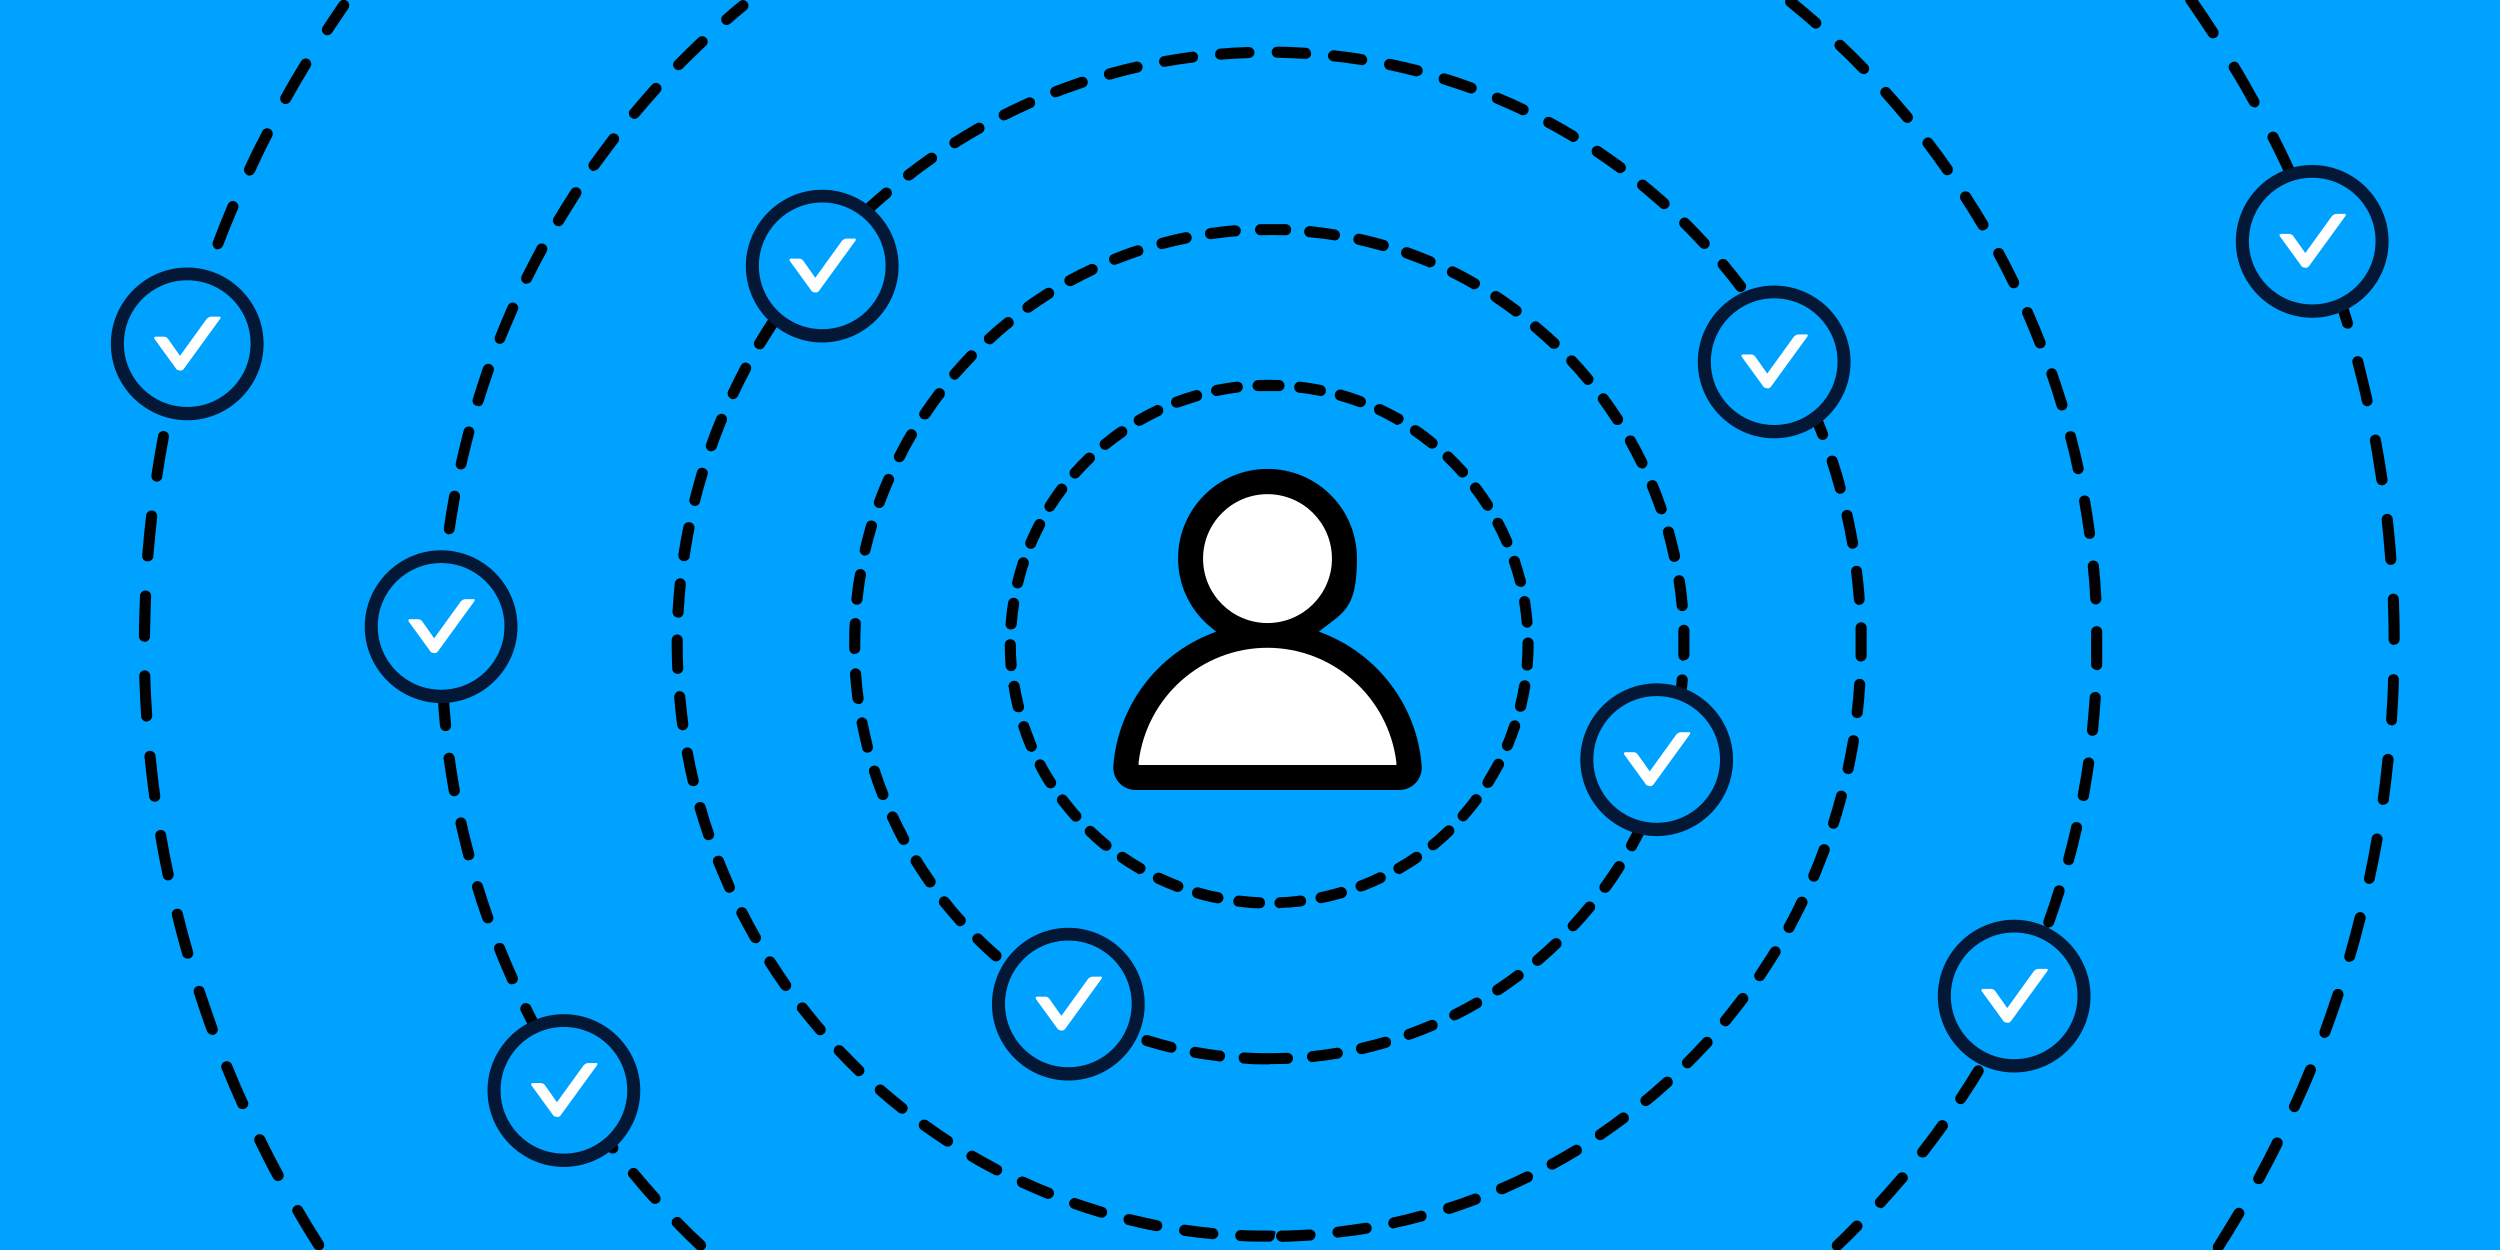<svg width="900" height="450" viewBox="0 0 900 450" fill="none" xmlns="http://www.w3.org/2000/svg">
<rect x="0" y="0" width="900" height="450" fill="#808080" stroke="none"/>
<g clip-path="url(#clip0_1066_60027)">
<path d="M900 0H0V450H900V0Z" fill="#00A2FF"/>
<path d="M114.7 450.1C114 450.1 113.4 449.8 113 449.2C110.4 445.1 107.9 441 105.5 436.8C104.9 435.8 105.3 434.6 106.2 434.1C107.2 433.5 108.4 433.9 108.9 434.8C111.3 438.9 113.8 443 116.4 447.1C117 448 116.7 449.3 115.8 449.9C115.5 450.1 115.1 450.2 114.7 450.2V450.1ZM100.1 425.2C99.4 425.2 98.7 424.8 98.3 424.1C96 419.9 93.8 415.5 91.7 411.2C91.2 410.2 91.7 409 92.6 408.5C93.6 408 94.8 408.5 95.3 409.4C97.4 413.7 99.6 418 101.9 422.2C102.4 423.2 102.1 424.4 101.1 424.9C100.8 425.1 100.5 425.1 100.2 425.1L100.1 425.2ZM87.3 399.3C86.5 399.3 85.8 398.9 85.5 398.1C83.5 393.7 81.6 389.2 79.8 384.8C79.4 383.8 79.8 382.6 80.9 382.2C81.9 381.8 83.1 382.2 83.5 383.3C85.3 387.7 87.2 392.2 89.2 396.5C89.7 397.5 89.2 398.7 88.2 399.1C87.9 399.2 87.7 399.3 87.4 399.3H87.3ZM76.4 372.5C75.6 372.5 74.8 372 74.5 371.2C72.8 366.7 71.3 362.1 69.8 357.5C69.5 356.5 70 355.3 71.1 355C72.2 354.7 73.3 355.2 73.6 356.3C75.1 360.8 76.7 365.4 78.3 369.9C78.7 370.9 78.1 372.1 77.1 372.5C76.9 372.5 76.6 372.6 76.4 372.6V372.5ZM67.5 345.1C66.6 345.1 65.8 344.5 65.6 343.6C64.3 339 63 334.3 61.9 329.6C61.6 328.5 62.3 327.4 63.4 327.2C64.5 326.9 65.6 327.6 65.8 328.7C66.9 333.3 68.2 338 69.5 342.6C69.8 343.7 69.2 344.8 68.1 345.1C67.9 345.1 67.7 345.1 67.5 345.1ZM60.6 317C59.7 317 58.8 316.4 58.6 315.4C57.6 310.7 56.7 305.9 55.9 301.1C55.7 300 56.4 299 57.5 298.8C58.6 298.6 59.6 299.3 59.8 300.4C60.6 305.1 61.5 309.9 62.5 314.5C62.7 315.6 62 316.6 61 316.9C60.9 316.9 60.7 316.9 60.6 316.9V317ZM55.7 288.6C54.7 288.6 53.9 287.9 53.7 286.9C53.1 282.1 52.5 277.3 52 272.5C51.9 271.4 52.7 270.4 53.8 270.3C54.9 270.2 55.9 271 56 272.1C56.5 276.8 57 281.6 57.7 286.4C57.8 287.5 57.1 288.5 56 288.6C56 288.6 55.8 288.6 55.7 288.6ZM52.8 259.8C51.8 259.8 50.9 259 50.8 257.9C50.5 253.1 50.3 248.2 50.1 243.4C50.1 242.3 50.9 241.4 52 241.3C53.1 241.3 54 242.1 54.1 243.2C54.2 248 54.5 252.8 54.8 257.6C54.8 258.7 54 259.7 52.9 259.7C52.9 259.7 52.9 259.7 52.8 259.7V259.8ZM52 231C50.9 231 50 230.1 50 229C50 224.2 50.2 219.3 50.4 214.5C50.4 213.4 51.4 212.5 52.5 212.6C53.6 212.6 54.5 213.6 54.4 214.7C54.2 219.5 54.1 224.3 54 229.1C54 230.2 53.1 231.1 52 231.1V231ZM53.2 202.1C53.2 202.1 53.1 202.1 53 202.1C51.9 202.1 51.1 201.1 51.2 200C51.6 195.2 52 190.3 52.6 185.6C52.7 184.5 53.7 183.7 54.8 183.8C55.9 183.9 56.7 184.9 56.6 186C56.1 190.7 55.6 195.5 55.2 200.3C55.2 201.3 54.2 202.1 53.2 202.1ZM56.5 173.4C56.5 173.4 56.3 173.4 56.2 173.4C55.1 173.2 54.4 172.2 54.5 171.1C55.2 166.3 56 161.5 56.9 156.8C57.1 155.7 58.1 155 59.2 155.2C60.3 155.4 61 156.4 60.8 157.5C59.9 162.2 59.1 167 58.4 171.7C58.3 172.7 57.4 173.4 56.4 173.4H56.5ZM61.8 145C61.7 145 61.5 145 61.4 145C60.3 144.8 59.6 143.7 59.9 142.6C61 137.9 62.1 133.2 63.3 128.5C63.6 127.4 64.7 126.8 65.7 127.1C66.8 127.4 67.4 128.5 67.1 129.5C65.9 134.1 64.7 138.8 63.7 143.5C63.5 144.4 62.7 145.1 61.8 145.1V145ZM69.2 117.1C69 117.1 68.8 117.1 68.6 117.1C67.5 116.8 66.9 115.7 67.3 114.6C68.7 110 70.2 105.3 71.7 100.8C72.1 99.8 73.2 99.2 74.2 99.6C75.2 100 75.8 101.1 75.4 102.1C73.9 106.6 72.4 111.2 71 115.8C70.7 116.7 69.9 117.2 69.1 117.2L69.2 117.1ZM78.5 89.8C78.3 89.8 78 89.8 77.8 89.7C76.8 89.3 76.3 88.1 76.6 87.1C78.3 82.6 80.1 78.1 82 73.6C82.4 72.6 83.6 72.1 84.6 72.5C85.6 72.9 86.1 74.1 85.7 75.1C83.8 79.5 82 84 80.3 88.4C80 89.2 79.2 89.7 78.4 89.7L78.5 89.8ZM89.8 63.2C89.5 63.2 89.2 63.2 89 63C88 62.5 87.6 61.3 88 60.3C90 55.9 92.2 51.5 94.4 47.3C94.9 46.3 96.1 45.9 97.1 46.4C98.1 46.9 98.5 48.1 98 49.1C95.8 53.3 93.7 57.7 91.7 62C91.4 62.7 90.6 63.2 89.9 63.2H89.8ZM102.9 37.5C102.6 37.5 102.2 37.5 101.9 37.2C100.9 36.7 100.6 35.4 101.1 34.5C103.4 30.3 105.9 26.1 108.4 22C109 21.1 110.2 20.8 111.1 21.3C112 21.9 112.3 23.1 111.8 24C109.3 28.1 106.9 32.3 104.6 36.4C104.2 37.1 103.6 37.4 102.9 37.4V37.5ZM117.9 12.7C117.5 12.7 117.1 12.6 116.8 12.4C115.9 11.8 115.6 10.6 116.2 9.6C118.1 6.7 120.1 3.7 122.1 0.8C122.7 -0.1 124 -0.3 124.9 0.3C125.8 0.9 126 2.2 125.4 3.1C123.4 6 121.5 8.9 119.5 11.8C119.1 12.4 118.5 12.7 117.8 12.7H117.9Z" fill="black"/>
<path d="M798.599 450.998C798.199 450.998 797.899 450.898 797.499 450.698C796.599 450.098 796.299 448.898 796.899 447.898C799.399 443.898 801.899 439.798 804.299 435.798C804.899 434.798 806.099 434.498 806.999 435.098C807.999 435.698 808.299 436.898 807.699 437.798C805.299 441.898 802.799 445.998 800.199 449.998C799.799 450.598 799.199 450.898 798.499 450.898L798.599 450.998ZM813.199 426.298C812.899 426.298 812.599 426.298 812.199 426.098C811.199 425.598 810.899 424.398 811.399 423.398C813.699 419.198 815.899 414.898 817.999 410.598C818.499 409.598 819.699 409.198 820.699 409.698C821.699 410.198 822.099 411.398 821.599 412.398C819.499 416.698 817.199 420.998 814.899 425.298C814.499 425.998 813.899 426.298 813.099 426.298H813.199ZM825.999 400.398C825.699 400.398 825.399 400.398 825.199 400.198C824.199 399.698 823.699 398.598 824.199 397.598C826.199 393.298 828.099 388.798 829.899 384.398C830.299 383.398 831.499 382.898 832.499 383.298C833.499 383.698 833.999 384.898 833.599 385.898C831.799 390.398 829.799 394.898 827.799 399.198C827.499 399.898 826.699 400.398 825.999 400.398ZM836.999 373.698C836.799 373.698 836.499 373.698 836.299 373.598C835.299 373.198 834.699 372.098 835.099 370.998C836.699 366.498 838.299 361.998 839.799 357.398C840.099 356.298 841.299 355.798 842.299 356.098C843.299 356.398 843.899 357.598 843.599 358.598C842.099 363.198 840.499 367.798 838.799 372.298C838.499 373.098 837.699 373.598 836.899 373.598L836.999 373.698ZM845.999 346.298C845.799 346.298 845.599 346.298 845.399 346.298C844.299 345.998 843.699 344.898 843.999 343.798C845.299 339.198 846.599 334.498 847.699 329.898C847.999 328.798 849.099 328.198 850.099 328.398C851.199 328.698 851.799 329.798 851.599 330.798C850.399 335.498 849.199 340.198 847.799 344.798C847.499 345.698 846.699 346.198 845.899 346.198L845.999 346.298ZM852.999 318.198C852.899 318.198 852.699 318.198 852.599 318.198C851.499 317.998 850.799 316.898 851.099 315.798C852.099 311.098 852.999 306.398 853.799 301.698C853.999 300.598 854.999 299.898 856.099 300.098C857.199 300.298 857.899 301.298 857.699 302.398C856.899 307.098 855.899 311.898 854.899 316.598C854.699 317.498 853.899 318.198 852.899 318.198H852.999ZM857.999 289.798C857.999 289.798 857.799 289.798 857.699 289.798C856.599 289.598 855.799 288.598 855.999 287.498C856.699 282.798 857.199 277.998 857.699 273.198C857.799 272.098 858.799 271.298 859.899 271.398C860.999 271.498 861.799 272.498 861.699 273.598C861.199 278.398 860.599 283.198 859.999 287.998C859.899 288.998 858.999 289.698 857.999 289.698V289.798ZM860.999 261.098C860.999 261.098 860.999 261.098 860.899 261.098C859.799 261.098 858.999 260.098 858.999 258.998C859.299 254.198 859.599 249.398 859.699 244.598C859.699 243.498 860.599 242.698 861.699 242.698C862.799 242.698 863.699 243.698 863.599 244.798C863.499 249.598 863.199 254.498 862.899 259.298C862.899 260.398 861.999 261.198 860.899 261.198L860.999 261.098ZM861.899 232.198C860.799 232.198 859.899 231.298 859.899 230.198C859.899 225.398 859.799 220.598 859.599 215.798C859.599 214.698 860.399 213.798 861.499 213.698C862.599 213.698 863.499 214.498 863.599 215.598C863.799 220.398 863.899 225.298 863.899 230.098C863.899 231.198 862.999 232.098 861.899 232.098V232.198ZM860.699 203.398C859.699 203.398 858.799 202.598 858.699 201.498C858.299 196.698 857.899 191.898 857.399 187.198C857.299 186.098 858.099 185.098 859.199 184.998C860.299 184.898 861.299 185.698 861.399 186.798C861.899 191.598 862.399 196.398 862.699 201.198C862.699 202.298 861.999 203.298 860.899 203.298C860.899 203.298 860.799 203.298 860.699 203.298V203.398ZM857.499 174.698C856.499 174.698 855.699 173.998 855.499 172.998C854.799 168.298 853.999 163.498 853.199 158.798C852.999 157.698 853.699 156.698 854.799 156.498C855.899 156.298 856.899 156.998 857.099 158.098C857.999 162.798 858.799 167.598 859.499 172.398C859.699 173.498 858.899 174.498 857.799 174.698C857.799 174.698 857.599 174.698 857.499 174.698ZM852.299 146.298C851.399 146.298 850.599 145.698 850.299 144.698C849.299 139.998 848.099 135.298 846.899 130.698C846.599 129.598 847.299 128.498 848.299 128.298C849.399 127.998 850.499 128.698 850.699 129.698C851.899 134.398 852.999 139.098 854.099 143.798C854.299 144.898 853.699 145.898 852.599 146.198C852.499 146.198 852.299 146.198 852.199 146.198L852.299 146.298ZM845.099 118.298C844.199 118.298 843.399 117.698 843.199 116.898C841.799 112.298 840.399 107.698 838.799 103.198C838.399 102.198 838.999 100.998 840.099 100.698C841.099 100.298 842.299 100.898 842.599 101.998C844.099 106.598 845.599 111.198 846.999 115.798C847.299 116.898 846.699 117.998 845.699 118.298C845.499 118.298 845.299 118.298 845.099 118.298ZM835.799 90.998C834.999 90.998 834.199 90.498 833.899 89.698C832.199 85.298 830.399 80.798 828.599 76.398C828.199 75.398 828.599 74.198 829.699 73.798C830.699 73.398 831.899 73.798 832.299 74.898C834.199 79.398 835.999 83.898 837.699 88.398C838.099 89.398 837.599 90.598 836.499 90.998C836.299 90.998 835.999 91.098 835.799 91.098V90.998ZM824.599 64.398C823.799 64.398 823.099 63.998 822.799 63.198C820.799 58.898 818.699 54.498 816.499 50.298C815.999 49.298 816.399 48.098 817.399 47.598C818.399 47.098 819.599 47.498 820.099 48.498C822.299 52.798 824.399 57.198 826.399 61.598C826.899 62.598 826.399 63.798 825.399 64.298C825.099 64.398 824.799 64.498 824.599 64.498V64.398ZM811.599 38.598C810.899 38.598 810.199 38.198 809.799 37.598C807.499 33.398 805.099 29.198 802.599 25.198C801.999 24.298 802.299 22.998 803.299 22.498C804.199 21.898 805.499 22.198 805.999 23.198C808.499 27.298 810.899 31.598 813.199 35.798C813.699 36.798 813.399 37.998 812.399 38.498C812.099 38.698 811.799 38.698 811.399 38.698L811.599 38.598ZM796.699 13.798C795.999 13.798 795.399 13.498 794.999 12.898C792.399 8.898 789.699 4.898 786.999 0.998C786.399 0.098 786.599 -1.202 787.499 -1.802C788.399 -2.402 789.699 -2.202 790.299 -1.302C793.099 2.598 795.799 6.698 798.399 10.698C798.999 11.598 798.699 12.898 797.799 13.498C797.499 13.698 797.099 13.798 796.699 13.798Z" fill="black"/>
<path d="M252.3 450.398C251.8 450.398 251.3 450.198 250.9 449.898C248 447.198 245.2 444.398 242.4 441.498C241.6 440.698 241.6 439.398 242.4 438.698C243.2 437.898 244.5 437.898 245.2 438.698C247.9 441.498 250.8 444.298 253.6 446.898C254.4 447.698 254.4 448.898 253.6 449.698C253.2 450.098 252.7 450.298 252.1 450.298L252.3 450.398ZM235.8 433.398C235.3 433.398 234.7 433.198 234.3 432.698C231.6 429.798 229 426.698 226.5 423.698C225.8 422.898 225.9 421.598 226.8 420.898C227.6 420.198 228.9 420.298 229.6 421.198C232.1 424.198 234.7 427.198 237.3 430.098C238 430.898 238 432.198 237.2 432.898C236.8 433.198 236.3 433.398 235.9 433.398H235.8ZM220.6 415.298C220 415.298 219.4 414.998 219 414.498C216.6 411.398 214.2 408.098 211.9 404.898C211.3 403.998 211.5 402.698 212.4 402.098C213.3 401.498 214.5 401.698 215.2 402.598C217.5 405.798 219.8 408.998 222.2 412.098C222.9 412.998 222.7 414.198 221.8 414.898C221.4 415.198 221 415.298 220.6 415.298ZM206.9 395.898C206.2 395.898 205.6 395.598 205.2 394.998C203 391.698 200.9 388.298 198.9 384.898C198.3 383.998 198.6 382.698 199.6 382.198C200.5 381.598 201.8 381.898 202.3 382.898C204.3 386.298 206.4 389.598 208.5 392.898C209.1 393.798 208.8 395.098 207.9 395.698C207.6 395.898 207.2 395.998 206.8 395.998L206.9 395.898ZM194.8 375.598C194.1 375.598 193.4 375.198 193 374.598C191.1 371.098 189.3 367.598 187.5 363.998C187 362.998 187.5 361.798 188.4 361.298C189.4 360.798 190.6 361.298 191.1 362.198C192.8 365.698 194.6 369.198 196.5 372.598C197 373.598 196.7 374.798 195.7 375.298C195.4 375.498 195.1 375.498 194.7 375.498L194.8 375.598ZM184.4 354.398C183.6 354.398 182.9 353.998 182.6 353.198C181 349.598 179.4 345.898 178 342.198C177.6 341.198 178 339.998 179.1 339.598C180.1 339.198 181.3 339.598 181.7 340.698C183.1 344.298 184.7 347.998 186.3 351.498C186.7 352.498 186.3 353.698 185.3 354.098C185 354.198 184.8 354.298 184.5 354.298L184.4 354.398ZM175.6 332.398C174.8 332.398 174 331.898 173.7 331.098C172.4 327.398 171.1 323.598 170 319.798C169.7 318.698 170.3 317.598 171.3 317.298C172.4 316.998 173.5 317.598 173.8 318.598C174.9 322.298 176.2 326.098 177.5 329.798C177.9 330.798 177.3 331.998 176.3 332.298C176.1 332.298 175.9 332.398 175.6 332.398ZM168.7 309.798C167.8 309.798 167 309.198 166.8 308.298C165.8 304.498 164.9 300.598 164 296.698C163.8 295.598 164.4 294.598 165.5 294.298C166.6 294.098 167.6 294.698 167.9 295.798C168.7 299.598 169.7 303.498 170.7 307.198C171 308.298 170.3 309.398 169.3 309.598C169.1 309.598 169 309.598 168.8 309.598L168.7 309.798ZM163.6 286.698C162.7 286.698 161.8 285.998 161.6 285.098C160.9 281.198 160.3 277.298 159.7 273.298C159.5 272.198 160.3 271.198 161.4 270.998C162.5 270.798 163.5 271.598 163.7 272.698C164.2 276.598 164.9 280.498 165.5 284.298C165.7 285.398 165 286.398 163.9 286.598C163.8 286.598 163.7 286.598 163.5 286.598L163.6 286.698ZM160.4 263.198C159.4 263.198 158.5 262.398 158.4 261.398C158 257.498 157.7 253.498 157.5 249.498C157.5 248.398 158.3 247.498 159.4 247.398C160.5 247.398 161.4 248.198 161.5 249.298C161.7 253.198 162 257.098 162.4 260.998C162.5 262.098 161.7 263.098 160.6 263.198C160.6 263.198 160.5 263.198 160.4 263.198ZM159 239.598C157.9 239.598 157 238.698 157 237.598C157 235.698 157 233.798 157 231.898C157 229.998 157 227.798 157 225.698C157 224.598 157.9 223.698 159 223.698C160.1 223.698 161 224.598 161 225.698C161 227.698 161 229.798 161 231.798C161 233.798 161 235.598 161 237.498C161 238.598 160.1 239.498 159 239.498V239.598ZM159.5 215.898C159.5 215.898 159.5 215.898 159.4 215.898C158.3 215.898 157.5 214.898 157.5 213.798C157.7 209.898 158.1 205.898 158.4 201.898C158.5 200.798 159.5 199.998 160.6 200.098C161.7 200.198 162.5 201.198 162.4 202.298C162 206.198 161.7 210.098 161.5 213.998C161.5 215.098 160.6 215.898 159.5 215.898ZM161.8 192.398C161.8 192.398 161.6 192.398 161.5 192.398C160.4 192.198 159.6 191.198 159.8 190.098C160.3 186.198 161 182.198 161.7 178.298C161.9 177.198 162.9 176.498 164 176.698C165.1 176.898 165.8 177.898 165.6 178.998C164.9 182.798 164.3 186.798 163.7 190.598C163.6 191.598 162.7 192.298 161.7 192.298L161.8 192.398ZM166 168.998C165.9 168.998 165.7 168.998 165.6 168.998C164.5 168.798 163.8 167.698 164.1 166.598C165 162.698 165.9 158.798 166.9 154.998C167.2 153.898 168.3 153.298 169.3 153.598C170.4 153.898 171 154.998 170.7 155.998C169.7 159.798 168.8 163.598 167.9 167.398C167.7 168.298 166.9 168.998 165.9 168.998H166ZM172.1 146.098C171.9 146.098 171.7 146.098 171.5 146.098C170.4 145.798 169.9 144.698 170.2 143.598C171.4 139.798 172.6 135.998 173.9 132.298C174.3 131.298 175.4 130.698 176.5 131.098C177.5 131.498 178.1 132.598 177.7 133.698C176.4 137.398 175.2 141.098 174 144.898C173.7 145.798 172.9 146.298 172.1 146.298V146.098ZM180 123.798C179.8 123.798 179.5 123.798 179.3 123.698C178.3 123.298 177.8 122.098 178.2 121.098C179.7 117.398 181.2 113.698 182.8 110.098C183.3 109.098 184.4 108.598 185.4 109.098C186.4 109.598 186.9 110.698 186.4 111.698C184.8 115.298 183.3 118.898 181.8 122.498C181.5 123.298 180.7 123.798 179.9 123.798H180ZM189.6 102.198C189.3 102.198 189 102.198 188.7 101.998C187.7 101.498 187.3 100.298 187.8 99.298C189.6 95.798 191.4 92.198 193.3 88.698C193.8 87.698 195 87.398 196 87.898C197 88.398 197.3 89.598 196.8 90.598C194.9 93.998 193.1 97.498 191.4 100.998C191.1 101.698 190.3 102.098 189.6 102.098V102.198ZM201 81.398C200.7 81.398 200.3 81.398 200 81.098C199.1 80.498 198.7 79.298 199.3 78.398C201.3 74.998 203.5 71.598 205.6 68.298C206.2 67.398 207.4 67.098 208.4 67.698C209.3 68.298 209.6 69.498 209 70.498C206.9 73.798 204.8 77.098 202.8 80.498C202.4 81.098 201.8 81.498 201.1 81.498L201 81.398ZM213.9 61.598C213.5 61.598 213.1 61.498 212.7 61.198C211.8 60.598 211.6 59.298 212.2 58.398C214.5 55.198 216.9 51.998 219.3 48.798C220 47.898 221.2 47.798 222.1 48.398C223 49.098 223.1 50.298 222.5 51.198C220.1 54.298 217.8 57.498 215.5 60.598C215.1 61.098 214.5 61.398 213.9 61.398V61.598ZM228.4 42.798C227.9 42.798 227.5 42.598 227.1 42.298C226.3 41.598 226.1 40.298 226.9 39.498C229.4 36.498 232.1 33.398 234.7 30.498C235.4 29.698 236.7 29.598 237.5 30.398C238.3 31.098 238.4 32.398 237.6 33.198C235 36.098 232.4 39.098 229.9 42.098C229.5 42.598 228.9 42.798 228.4 42.798ZM244.3 25.298C243.8 25.298 243.3 25.098 242.9 24.698C242.1 23.898 242.1 22.698 242.9 21.898C245.7 19.098 248.5 16.298 251.4 13.598C252.2 12.798 253.5 12.898 254.2 13.598C255 14.398 254.9 15.698 254.2 16.398C251.4 19.098 248.5 21.798 245.8 24.598C245.4 24.998 244.9 25.198 244.4 25.198L244.3 25.298ZM261.6 8.998C261 8.998 260.5 8.798 260.1 8.298C259.4 7.498 259.5 6.198 260.3 5.498C262.2 3.798 264.2 2.098 266.2 0.498C267.1 -0.202 268.3 -0.102 269 0.798C269.7 1.698 269.6 2.898 268.7 3.598C266.7 5.198 264.8 6.898 262.9 8.498C262.5 8.798 262.1 8.998 261.6 8.998Z" fill="black"/>
<path d="M661.5 450.4C661 450.4 660.4 450.2 660 449.8C659.2 449 659.3 447.7 660 447C662.4 444.7 664.8 442.4 667.1 440C667.9 439.2 669.1 439.2 669.9 440C670.7 440.8 670.7 442 669.9 442.8C667.6 445.2 665.1 447.6 662.7 449.9C662.3 450.3 661.8 450.4 661.3 450.4H661.5ZM676.9 434.8C676.4 434.8 675.9 434.6 675.6 434.3C674.8 433.6 674.7 432.3 675.5 431.5C678.1 428.6 680.7 425.7 683.3 422.7C684 421.9 685.3 421.8 686.1 422.5C686.9 423.2 687.1 424.5 686.3 425.3C683.7 428.3 681.1 431.3 678.4 434.3C678 434.7 677.5 435 676.9 435V434.8ZM692.1 416.7C691.7 416.7 691.2 416.6 690.9 416.3C690 415.6 689.9 414.4 690.6 413.5C693 410.4 695.4 407.3 697.6 404.1C698.2 403.2 699.5 403 700.4 403.6C701.3 404.2 701.5 405.5 700.9 406.4C698.6 409.6 696.2 412.8 693.8 415.9C693.4 416.4 692.8 416.7 692.2 416.7H692.1ZM705.9 397.5C705.5 397.5 705.1 397.4 704.8 397.2C703.9 396.6 703.6 395.4 704.2 394.4C706.4 391.1 708.5 387.8 710.5 384.5C711.1 383.6 712.3 383.2 713.2 383.8C714.1 384.4 714.4 385.6 713.9 386.5C711.9 389.9 709.7 393.3 707.5 396.6C707.1 397.2 706.5 397.5 705.8 397.5H705.9ZM718.2 377.2C717.9 377.2 717.5 377.2 717.2 377C716.2 376.5 715.9 375.3 716.4 374.3C718.3 370.9 720.1 367.4 721.9 363.9C722.4 362.9 723.6 362.5 724.6 363C725.6 363.5 726 364.7 725.5 365.7C723.7 369.2 721.9 372.8 720 376.3C719.6 377 719 377.3 718.2 377.3V377.2ZM728.8 356C728.5 356 728.2 356 728 355.8C727 355.3 726.5 354.2 727 353.2C728.6 349.6 730.2 346 731.6 342.4C732 341.4 733.2 340.9 734.2 341.3C735.2 341.7 735.7 342.9 735.3 343.9C733.8 347.6 732.2 351.3 730.6 354.9C730.3 355.6 729.5 356.1 728.8 356.1V356ZM737.6 334C737.4 334 737.1 334 736.9 333.9C735.9 333.5 735.3 332.4 735.7 331.3C737 327.6 738.3 323.9 739.4 320.1C739.7 319 740.9 318.5 741.9 318.8C743 319.1 743.5 320.3 743.2 321.3C742 325.1 740.7 328.9 739.4 332.6C739.1 333.4 738.3 333.9 737.5 333.9L737.6 334ZM744.7 311.4C744.5 311.4 744.4 311.4 744.2 311.4C743.1 311.1 742.5 310 742.8 308.9C743.8 305.1 744.8 301.3 745.6 297.5C745.8 296.4 746.9 295.7 748 296C749.1 296.2 749.8 297.3 749.5 298.4C748.6 302.3 747.7 306.2 746.6 310C746.4 310.9 745.6 311.5 744.7 311.5V311.4ZM750 288.3C749.9 288.3 749.8 288.3 749.6 288.3C748.5 288.1 747.8 287.1 748 286C748.7 282.2 749.4 278.3 749.9 274.4C750.1 273.3 751.1 272.6 752.2 272.7C753.3 272.9 754.1 273.9 753.9 275C753.3 278.9 752.7 282.9 752 286.8C751.8 287.8 751 288.4 750 288.4V288.3ZM753.3 264.9C753.3 264.9 753.2 264.9 753.1 264.9C752 264.8 751.2 263.8 751.3 262.7C751.7 258.8 752 254.9 752.3 251C752.3 249.9 753.3 249.1 754.4 249.1C755.5 249.1 756.3 250.1 756.3 251.2C756 255.2 755.7 259.2 755.3 263.1C755.2 264.1 754.3 264.9 753.3 264.9ZM754.8 241.2C753.7 241.2 752.8 240.3 752.8 239.2C752.8 236.8 752.8 234.4 752.8 231.9C752.8 229.4 752.8 228.9 752.8 227.4C752.8 226.3 753.7 225.4 754.8 225.4C755.9 225.4 756.8 226.3 756.8 227.4C756.8 228.9 756.8 230.4 756.8 231.9C756.8 234.4 756.8 236.9 756.8 239.3C756.8 240.4 755.9 241.3 754.8 241.3V241.2ZM754.5 217.6C753.4 217.6 752.6 216.8 752.5 215.7C752.3 211.8 752 207.8 751.6 204C751.5 202.9 752.3 201.9 753.4 201.8C754.5 201.7 755.5 202.5 755.6 203.6C756 207.5 756.3 211.5 756.5 215.5C756.5 216.6 755.7 217.5 754.6 217.6C754.6 217.6 754.6 217.6 754.5 217.6ZM752.3 194C751.3 194 750.5 193.3 750.3 192.3C749.8 188.4 749.2 184.5 748.5 180.7C748.3 179.6 749 178.6 750.1 178.4C751.2 178.2 752.2 178.9 752.4 180C753.1 183.9 753.7 187.9 754.2 191.8C754.3 192.9 753.6 193.9 752.5 194C752.5 194 752.3 194 752.2 194H752.3ZM748.2 170.7C747.3 170.7 746.4 170.1 746.2 169.1C745.4 165.3 744.5 161.4 743.5 157.7C743.2 156.6 743.9 155.5 744.9 155.3C746 155 747.1 155.7 747.3 156.7C748.3 160.5 749.2 164.4 750.1 168.3C750.3 169.4 749.6 170.4 748.6 170.7C748.5 170.7 748.3 170.7 748.2 170.7ZM742.3 147.8C741.4 147.8 740.6 147.2 740.4 146.4C739.3 142.7 738.1 138.9 736.8 135.2C736.4 134.2 737 133 738 132.7C739 132.3 740.2 132.9 740.5 133.9C741.8 137.6 743 141.4 744.2 145.2C744.5 146.3 743.9 147.4 742.9 147.7C742.7 147.7 742.5 147.7 742.3 147.7V147.8ZM734.5 125.5C733.7 125.5 732.9 125 732.6 124.2C731.2 120.6 729.7 116.9 728.1 113.3C727.7 112.3 728.1 111.1 729.1 110.7C730.1 110.3 731.3 110.7 731.7 111.7C733.3 115.3 734.8 119 736.3 122.7C736.7 123.7 736.2 124.9 735.2 125.3C735 125.3 734.7 125.4 734.5 125.4V125.5ZM725 103.8C724.3 103.8 723.5 103.4 723.2 102.7C721.5 99.2 719.7 95.7 717.8 92.2C717.3 91.2 717.6 90 718.6 89.5C719.6 89 720.8 89.3 721.3 90.3C723.2 93.8 725 97.4 726.7 100.9C727.2 101.9 726.7 103.1 725.8 103.6C725.5 103.7 725.2 103.8 724.9 103.8H725ZM713.8 83C713.1 83 712.4 82.6 712.1 82C710.1 78.6 708 75.3 705.9 72C705.3 71.1 705.6 69.8 706.5 69.2C707.4 68.6 708.7 68.9 709.3 69.8C711.4 73.1 713.6 76.5 715.6 79.9C716.2 80.9 715.8 82.1 714.9 82.6C714.6 82.8 714.2 82.9 713.9 82.9L713.8 83ZM701 63.1C700.4 63.1 699.8 62.8 699.4 62.2C697.2 59 694.8 55.8 692.5 52.7C691.8 51.8 692 50.6 692.9 49.9C693.8 49.2 695 49.4 695.7 50.3C698.1 53.4 700.5 56.7 702.7 59.9C703.3 60.8 703.1 62.1 702.2 62.7C701.9 62.9 701.4 63.1 701.1 63.1H701ZM686.6 44.2C686 44.2 685.5 44 685.1 43.5C682.6 40.5 680 37.5 677.4 34.6C676.7 33.8 676.7 32.5 677.6 31.8C678.4 31.1 679.7 31.1 680.4 32C683 34.9 685.7 38 688.2 41C688.9 41.9 688.8 43.1 687.9 43.8C687.5 44.1 687.1 44.3 686.6 44.3V44.2ZM670.8 26.6C670.3 26.6 669.8 26.4 669.4 26C666.7 23.2 663.9 20.4 661 17.7C660.2 16.9 660.2 15.7 661 14.9C661.8 14.1 663 14.1 663.8 14.9C666.7 17.6 669.5 20.4 672.3 23.3C673.1 24.1 673.1 25.4 672.3 26.1C671.9 26.5 671.4 26.7 670.9 26.7L670.8 26.6ZM653.7 10.3C653.2 10.3 652.8 10.1 652.4 9.8C649.5 7.2 646.4 4.7 643.4 2.2C642.5 1.5 642.4 0.2 643.1 -0.6C643.8 -1.4 645.1 -1.6 645.9 -0.9C649 1.6 652 4.2 655 6.8C655.8 7.5 655.9 8.8 655.2 9.6C654.8 10 654.3 10.3 653.7 10.3Z" fill="black"/>
<path d="M456.897 447.001C453.497 447.001 449.997 447.001 446.597 446.801C445.497 446.801 444.597 445.801 444.697 444.701C444.697 443.601 445.697 442.801 446.797 442.801C450.097 443.001 453.497 443.001 456.897 443.001C460.297 443.001 458.897 443.901 458.897 445.001C458.897 446.101 457.997 447.001 456.897 447.001ZM461.397 447.001C460.297 447.001 459.397 446.101 459.397 445.001C459.397 443.901 460.297 443.001 461.397 443.001C464.697 443.001 468.097 442.801 471.497 442.601C472.597 442.601 473.597 443.401 473.597 444.501C473.597 445.601 472.797 446.601 471.697 446.601C468.297 446.801 464.797 447.001 461.397 447.101V447.001ZM436.597 446.101C436.597 446.101 436.497 446.101 436.397 446.101C432.997 445.801 429.597 445.401 426.197 444.901C425.097 444.701 424.297 443.701 424.497 442.601C424.697 441.501 425.697 440.701 426.797 440.901C430.097 441.401 433.497 441.801 436.797 442.101C437.897 442.201 438.697 443.201 438.597 444.301C438.597 445.301 437.597 446.101 436.597 446.101ZM481.697 445.601C480.697 445.601 479.797 444.801 479.697 443.801C479.597 442.701 480.397 441.701 481.497 441.601C484.797 441.201 488.197 440.701 491.497 440.201C492.597 440.001 493.597 440.801 493.797 441.801C493.997 442.901 493.197 443.901 492.197 444.101C488.797 444.701 485.397 445.101 481.997 445.501H481.797L481.697 445.601ZM416.397 443.201C416.297 443.201 416.097 443.201 415.997 443.201C412.597 442.601 409.297 441.801 405.997 441.001C404.897 440.701 404.297 439.701 404.497 438.601C404.697 437.501 405.797 436.901 406.897 437.101C410.197 437.901 413.497 438.601 416.797 439.301C417.897 439.501 418.597 440.601 418.397 441.601C418.197 442.601 417.397 443.201 416.397 443.201ZM501.797 442.301C500.897 442.301 499.997 441.701 499.797 440.701C499.597 439.601 500.297 438.601 501.297 438.301C504.597 437.601 507.897 436.801 511.097 435.901C512.197 435.601 513.297 436.301 513.497 437.301C513.797 438.401 513.097 439.501 512.097 439.701C508.797 440.601 505.397 441.401 502.097 442.101C501.997 442.101 501.797 442.101 501.697 442.101L501.797 442.301ZM396.597 438.301C396.397 438.301 396.197 438.301 395.997 438.301C392.697 437.301 389.397 436.301 386.197 435.101C385.197 434.701 384.597 433.601 384.997 432.601C385.397 431.601 386.497 431.001 387.497 431.401C390.697 432.501 393.897 433.501 397.097 434.501C398.197 434.801 398.797 435.901 398.497 437.001C398.197 437.901 397.397 438.401 396.597 438.401V438.301ZM521.497 437.001C520.697 437.001 519.897 436.501 519.597 435.601C519.297 434.501 519.797 433.401 520.897 433.101C524.097 432.101 527.297 431.001 530.397 429.801C531.397 429.401 532.597 429.901 532.997 431.001C533.397 432.001 532.897 433.201 531.797 433.601C528.597 434.801 525.297 435.901 522.097 437.001C521.897 437.001 521.697 437.001 521.497 437.001ZM377.397 431.601C377.197 431.601 376.897 431.601 376.697 431.501C373.497 430.201 370.297 428.801 367.197 427.401C366.197 426.901 365.797 425.701 366.197 424.701C366.697 423.701 367.797 423.301 368.897 423.701C371.897 425.101 375.097 426.501 378.197 427.701C379.197 428.101 379.697 429.301 379.297 430.301C378.997 431.101 378.197 431.601 377.397 431.601ZM540.497 429.901C539.697 429.901 538.997 429.401 538.697 428.701C538.297 427.701 538.697 426.501 539.797 426.101C542.897 424.801 545.997 423.401 548.997 421.901C549.997 421.401 551.197 421.901 551.697 422.801C552.197 423.801 551.697 425.001 550.797 425.501C547.697 427.001 544.597 428.401 541.497 429.801C541.197 429.901 540.997 430.001 540.697 430.001L540.497 429.901ZM358.797 423.101C358.497 423.101 358.197 423.101 357.897 422.901C354.897 421.301 351.797 419.701 348.897 417.901C347.897 417.301 347.597 416.101 348.197 415.201C348.797 414.301 349.997 413.901 350.897 414.501C353.797 416.201 356.797 417.801 359.697 419.401C360.697 419.901 361.097 421.101 360.597 422.101C360.197 422.801 359.497 423.201 358.797 423.201V423.101ZM558.797 421.101C558.097 421.101 557.397 420.701 556.997 420.101C556.497 419.101 556.797 417.901 557.797 417.401C560.697 415.801 563.697 414.101 566.497 412.401C567.397 411.801 568.697 412.101 569.197 413.101C569.797 414.001 569.497 415.301 568.497 415.801C565.597 417.601 562.597 419.301 559.597 420.901C559.297 421.101 558.997 421.101 558.597 421.101H558.797ZM341.197 412.801C340.797 412.801 340.397 412.701 340.097 412.501C337.197 410.601 334.397 408.701 331.597 406.701C330.697 406.101 330.497 404.801 331.097 403.901C331.697 403.001 332.997 402.801 333.897 403.401C336.597 405.401 339.397 407.301 342.197 409.101C343.097 409.701 343.397 410.901 342.797 411.901C342.397 412.501 341.797 412.801 341.097 412.801H341.197ZM576.197 410.501C575.597 410.501 574.897 410.201 574.497 409.601C573.897 408.701 574.097 407.401 574.997 406.801C577.797 404.901 580.497 403.001 583.197 400.901C584.097 400.201 585.297 400.401 585.997 401.301C586.697 402.201 586.497 403.401 585.597 404.101C582.897 406.101 580.097 408.101 577.197 410.101C576.897 410.301 576.497 410.401 576.097 410.401L576.197 410.501ZM324.697 400.901C324.297 400.901 323.797 400.801 323.497 400.501C320.797 398.401 318.197 396.201 315.597 393.901C314.797 393.201 314.697 391.901 315.397 391.101C316.097 390.301 317.397 390.201 318.197 390.901C320.697 393.101 323.297 395.301 325.997 397.401C326.897 398.101 326.997 399.301 326.297 400.201C325.897 400.701 325.297 401.001 324.697 401.001V400.901ZM592.497 398.201C591.897 398.201 591.397 398.001 590.997 397.501C590.297 396.601 590.397 395.401 591.297 394.701C593.897 392.601 596.397 390.301 598.897 388.101C599.697 387.401 600.997 387.401 601.697 388.201C602.397 389.001 602.397 390.301 601.597 391.001C599.097 393.301 596.497 395.601 593.797 397.701C593.397 398.001 592.997 398.201 592.497 398.201ZM309.297 387.501C308.797 387.501 308.297 387.301 307.897 386.901C305.397 384.501 302.997 382.101 300.697 379.601C299.897 378.801 299.997 377.501 300.697 376.801C301.497 376.001 302.797 376.101 303.497 376.801C305.797 379.201 308.197 381.601 310.597 384.001C311.397 384.801 311.397 386.001 310.597 386.801C310.197 387.201 309.697 387.401 309.197 387.401L309.297 387.501ZM607.497 384.601C606.997 384.601 606.497 384.401 606.097 384.001C605.297 383.201 605.297 382.001 606.097 381.201C608.497 378.801 610.797 376.401 613.097 373.901C613.797 373.101 615.097 373.001 615.897 373.801C616.697 374.501 616.797 375.801 615.997 376.601C613.697 379.101 611.297 381.601 608.897 384.001C608.497 384.401 607.997 384.601 607.497 384.601ZM295.297 372.701C294.697 372.701 294.197 372.501 293.797 372.001C291.597 369.401 289.397 366.701 287.297 364.101C286.597 363.201 286.797 362.001 287.597 361.301C288.497 360.601 289.697 360.801 290.397 361.601C292.497 364.201 294.597 366.901 296.797 369.401C297.497 370.201 297.397 371.501 296.597 372.201C296.197 372.501 295.797 372.701 295.297 372.701ZM621.197 369.501C620.797 369.501 620.297 369.301 619.897 369.001C618.997 368.301 618.897 367.001 619.597 366.201C621.697 363.601 623.797 360.901 625.797 358.301C626.497 357.401 627.697 357.201 628.597 357.901C629.497 358.601 629.697 359.801 628.997 360.701C626.997 363.401 624.797 366.101 622.597 368.801C622.197 369.301 621.597 369.501 621.097 369.501H621.197ZM282.797 356.701C282.197 356.701 281.597 356.401 281.197 355.901C279.197 353.101 277.297 350.201 275.497 347.401C274.897 346.501 275.197 345.201 276.097 344.601C276.997 344.001 278.297 344.301 278.897 345.201C280.697 348.001 282.597 350.801 284.497 353.601C285.097 354.501 284.897 355.801 283.997 356.401C283.597 356.601 283.197 356.801 282.797 356.801V356.701ZM633.497 353.201C633.097 353.201 632.697 353.101 632.397 352.901C631.497 352.301 631.197 351.001 631.897 350.101C633.797 347.301 635.597 344.501 637.397 341.601C637.997 340.701 639.197 340.401 640.097 340.901C640.997 341.501 641.297 342.701 640.797 343.601C638.997 346.501 637.097 349.401 635.197 352.301C634.797 352.901 634.197 353.201 633.497 353.201ZM271.897 339.501C271.197 339.501 270.497 339.101 270.197 338.501C268.497 335.501 266.897 332.501 265.297 329.501C264.797 328.501 265.197 327.301 266.197 326.801C267.197 326.301 268.397 326.701 268.897 327.701C270.397 330.701 271.997 333.701 273.697 336.601C274.197 337.601 273.897 338.801 272.997 339.301C272.697 339.501 272.297 339.601 271.997 339.601L271.897 339.501ZM644.097 335.801C643.797 335.801 643.397 335.801 643.097 335.601C642.097 335.101 641.797 333.901 642.297 332.901C643.897 330.001 645.497 326.901 646.897 323.901C647.397 322.901 648.597 322.501 649.597 323.001C650.597 323.501 650.997 324.701 650.497 325.701C648.997 328.801 647.397 331.801 645.797 334.901C645.397 335.601 644.797 335.901 643.997 335.901L644.097 335.801ZM262.597 321.401C261.797 321.401 261.097 321.001 260.797 320.201C259.397 317.101 258.097 313.901 256.797 310.801C256.397 309.801 256.797 308.601 257.897 308.201C258.897 307.801 260.097 308.201 260.497 309.301C261.697 312.401 263.097 315.501 264.397 318.601C264.897 319.601 264.397 320.801 263.397 321.201C263.097 321.301 262.897 321.401 262.597 321.401ZM652.997 317.401C652.697 317.401 652.497 317.401 652.197 317.201C651.197 316.801 650.697 315.601 651.097 314.601C652.397 311.501 653.697 308.401 654.797 305.201C655.197 304.201 656.297 303.601 657.397 304.001C658.397 304.401 658.997 305.501 658.597 306.601C657.397 309.801 656.097 313.001 654.797 316.201C654.497 317.001 653.697 317.401 652.997 317.401ZM255.097 302.501C254.297 302.501 253.497 302.001 253.197 301.101C252.097 297.901 251.097 294.601 250.097 291.301C249.797 290.201 250.397 289.101 251.497 288.801C252.597 288.501 253.697 289.101 253.997 290.201C254.897 293.401 255.897 296.701 256.997 299.801C257.397 300.801 256.797 302.001 255.797 302.301C255.597 302.301 255.397 302.401 255.197 302.401L255.097 302.501ZM660.097 298.301C659.897 298.301 659.697 298.301 659.497 298.301C658.397 298.001 657.897 296.801 658.197 295.801C659.197 292.601 660.197 289.301 660.997 286.101C661.297 285.001 662.397 284.401 663.397 284.701C664.497 285.001 665.097 286.101 664.797 287.101C663.897 290.401 662.997 293.701 661.897 297.001C661.597 297.901 660.797 298.401 659.997 298.401L660.097 298.301ZM249.497 283.001C248.597 283.001 247.797 282.401 247.597 281.501C246.797 278.201 246.097 274.801 245.497 271.401C245.297 270.301 245.997 269.301 247.097 269.101C248.197 268.901 249.197 269.601 249.397 270.701C249.997 274.001 250.697 277.301 251.497 280.601C251.797 281.701 251.097 282.801 249.997 283.001C249.797 283.001 249.697 283.001 249.497 283.001ZM665.297 278.601C665.197 278.601 664.997 278.601 664.897 278.601C663.797 278.401 663.097 277.301 663.397 276.201C664.097 272.901 664.697 269.601 665.297 266.301C665.497 265.201 666.497 264.501 667.597 264.701C668.697 264.901 669.397 265.901 669.197 267.001C668.597 270.401 667.997 273.801 667.297 277.101C667.097 278.001 666.297 278.701 665.297 278.701V278.601ZM245.797 262.901C244.797 262.901 243.997 262.201 243.797 261.201C243.297 257.801 242.997 254.401 242.697 251.001C242.697 249.901 243.397 248.901 244.497 248.801C245.597 248.801 246.597 249.501 246.697 250.601C246.997 253.901 247.397 257.301 247.797 260.601C247.897 261.701 247.197 262.701 246.097 262.901C246.097 262.901 245.897 262.901 245.797 262.901ZM668.597 258.501H668.397C667.297 258.401 666.497 257.401 666.597 256.301C666.997 253.001 667.297 249.601 667.497 246.301C667.497 245.201 668.497 244.301 669.597 244.401C670.697 244.401 671.497 245.401 671.497 246.501C671.297 249.901 670.997 253.301 670.597 256.701C670.497 257.701 669.597 258.501 668.597 258.501ZM243.997 242.601C242.897 242.601 241.997 241.801 241.997 240.701C241.897 237.801 241.797 234.801 241.797 231.901C241.797 231.401 241.797 230.901 241.797 230.401C241.797 229.301 242.697 228.401 243.797 228.401C244.897 228.401 245.797 229.301 245.797 230.401C245.797 230.901 245.797 231.401 245.797 231.801C245.797 234.701 245.797 237.601 245.997 240.501C245.997 241.601 245.197 242.501 244.097 242.601H243.997ZM669.997 238.201C668.897 238.201 667.997 237.301 667.997 236.201C667.997 234.801 667.997 233.401 667.997 231.901C667.997 230.401 667.997 228.001 667.997 226.101C667.997 225.001 668.797 224.101 669.897 224.001C670.997 224.001 671.897 224.801 671.997 225.901C671.997 227.901 671.997 229.901 671.997 231.801C671.997 233.701 671.997 234.701 671.997 236.101C671.997 237.201 671.097 238.101 669.997 238.101V238.201ZM244.097 222.301C244.097 222.301 244.097 222.301 243.997 222.301C242.897 222.301 242.097 221.301 242.097 220.201C242.297 216.801 242.597 213.301 242.897 210.001C242.997 208.901 243.997 208.101 245.097 208.201C246.197 208.301 246.997 209.301 246.897 210.401C246.597 213.701 246.297 217.101 246.097 220.501C246.097 221.601 245.197 222.401 244.097 222.401V222.301ZM669.397 217.801C668.397 217.801 667.497 217.001 667.397 215.901C667.097 212.601 666.797 209.201 666.397 205.901C666.297 204.801 666.997 203.801 668.097 203.701C669.197 203.601 670.197 204.301 670.297 205.401C670.697 208.801 671.097 212.201 671.297 215.601C671.297 216.701 670.597 217.701 669.497 217.701C669.497 217.701 669.397 217.701 669.297 217.701L669.397 217.801ZM246.197 202.001C246.197 202.001 245.997 202.001 245.897 202.001C244.797 201.801 244.097 200.801 244.197 199.701C244.697 196.301 245.297 192.901 245.997 189.601C246.197 188.501 247.297 187.801 248.397 188.001C249.497 188.201 250.197 189.301 249.997 190.401C249.297 193.701 248.797 197.001 248.297 200.301C248.197 201.301 247.297 202.001 246.297 202.001H246.197ZM666.997 197.601C665.997 197.601 665.197 196.901 664.997 195.901C664.397 192.601 663.797 189.301 662.997 186.001C662.797 184.901 663.397 183.901 664.497 183.601C665.597 183.401 666.597 184.001 666.897 185.101C667.597 188.401 668.297 191.801 668.897 195.201C669.097 196.301 668.397 197.301 667.297 197.501C667.197 197.501 667.097 197.501 666.997 197.501V197.601ZM250.197 182.101C249.997 182.101 249.897 182.101 249.697 182.101C248.597 181.801 247.997 180.701 248.197 179.701C248.997 176.401 249.997 173.101 250.897 169.801C251.197 168.701 252.297 168.101 253.397 168.501C254.497 168.801 255.097 169.901 254.697 171.001C253.697 174.201 252.797 177.501 251.997 180.701C251.797 181.601 250.997 182.201 250.097 182.201L250.197 182.101ZM662.497 177.801C661.597 177.801 660.797 177.201 660.597 176.301C659.697 173.101 658.697 169.801 657.697 166.601C657.397 165.501 657.897 164.401 658.997 164.101C659.997 163.801 661.197 164.301 661.497 165.401C662.597 168.701 663.597 172.001 664.397 175.201C664.697 176.301 664.097 177.401 662.997 177.701C662.797 177.701 662.597 177.701 662.497 177.701V177.801ZM256.097 162.501C255.897 162.501 255.697 162.501 255.397 162.401C254.397 162.001 253.797 160.901 254.197 159.801C255.297 156.601 256.597 153.301 257.897 150.201C258.297 149.201 259.497 148.701 260.497 149.101C261.497 149.501 261.997 150.701 261.597 151.701C260.297 154.801 259.097 158.001 257.997 161.101C257.697 161.901 256.897 162.401 256.097 162.401V162.501ZM656.197 158.401C655.397 158.401 654.597 157.901 654.297 157.101C653.097 154.001 651.797 150.801 650.497 147.801C650.097 146.801 650.497 145.601 651.497 145.201C652.497 144.801 653.697 145.201 654.097 146.201C655.497 149.301 656.797 152.501 657.997 155.701C658.397 156.701 657.897 157.901 656.797 158.301C656.597 158.301 656.297 158.401 656.097 158.401H656.197ZM263.897 143.701C263.597 143.701 263.297 143.701 263.097 143.501C262.097 143.001 261.697 141.801 262.097 140.801C263.597 137.701 265.097 134.601 266.697 131.601C267.197 130.601 268.397 130.201 269.397 130.801C270.397 131.301 270.697 132.501 270.197 133.501C268.597 136.501 267.097 139.501 265.697 142.501C265.397 143.201 264.597 143.701 263.897 143.701ZM648.097 139.801C647.397 139.801 646.697 139.401 646.297 138.701C644.797 135.701 643.197 132.701 641.597 129.801C641.097 128.801 641.397 127.601 642.397 127.101C643.397 126.601 644.597 126.901 645.097 127.901C646.797 130.901 648.397 133.901 649.897 137.001C650.397 138.001 649.897 139.201 648.997 139.701C648.697 139.801 648.397 139.901 648.097 139.901V139.801ZM273.397 125.701C273.097 125.701 272.697 125.701 272.397 125.401C271.397 124.801 271.097 123.601 271.697 122.701C273.397 119.801 275.297 116.801 277.197 114.001C277.797 113.101 278.997 112.801 279.997 113.401C280.897 114.001 281.197 115.201 280.597 116.201C278.797 119.001 276.997 121.901 275.197 124.801C274.797 125.401 274.197 125.801 273.497 125.801L273.397 125.701ZM638.197 122.001C637.497 122.001 636.897 121.701 636.497 121.101C634.697 118.301 632.897 115.401 630.997 112.701C630.397 111.801 630.597 110.501 631.497 109.901C632.397 109.301 633.697 109.501 634.297 110.401C636.197 113.201 638.097 116.101 639.897 119.001C640.497 119.901 640.197 121.201 639.297 121.801C638.997 122.001 638.597 122.101 638.197 122.101V122.001ZM284.597 108.601C284.197 108.601 283.797 108.501 283.397 108.201C282.497 107.501 282.297 106.301 282.997 105.401C284.997 102.601 287.097 99.901 289.297 97.201C289.997 96.301 291.297 96.201 292.097 96.901C292.997 97.601 293.097 98.901 292.397 99.701C290.297 102.301 288.197 105.001 286.297 107.701C285.897 108.201 285.297 108.501 284.697 108.501L284.597 108.601ZM626.697 105.201C626.097 105.201 625.497 104.901 625.097 104.401C623.097 101.701 620.997 99.101 618.797 96.501C618.097 95.701 618.197 94.401 618.997 93.701C619.797 93.001 621.097 93.101 621.797 93.901C623.997 96.501 626.097 99.201 628.197 101.901C628.897 102.801 628.697 104.001 627.797 104.701C627.397 105.001 626.997 105.101 626.597 105.101L626.697 105.201ZM297.397 92.801C296.897 92.801 296.497 92.601 296.097 92.301C295.297 91.601 295.197 90.301 295.897 89.501C298.197 86.901 300.497 84.401 302.897 82.001C303.697 81.201 304.897 81.201 305.697 82.001C306.497 82.801 306.497 84.001 305.697 84.801C303.397 87.201 301.097 89.701 298.797 92.201C298.397 92.601 297.897 92.901 297.297 92.901L297.397 92.801ZM613.597 89.601C613.097 89.601 612.497 89.401 612.097 89.001C609.797 86.501 607.497 84.101 605.097 81.701C604.297 80.901 604.297 79.701 605.097 78.901C605.897 78.101 607.097 78.101 607.897 78.901C610.297 81.301 612.697 83.801 614.997 86.301C615.697 87.101 615.697 88.401 614.897 89.101C614.497 89.501 613.997 89.601 613.497 89.601H613.597ZM311.597 78.201C311.097 78.201 310.497 78.001 310.097 77.601C309.297 76.801 309.397 75.501 310.097 74.801C312.597 72.501 315.197 70.201 317.797 68.001C318.597 67.301 319.897 67.401 320.597 68.201C321.297 69.001 321.197 70.301 320.397 71.001C317.797 73.201 315.297 75.401 312.897 77.701C312.497 78.101 311.997 78.201 311.497 78.201H311.597ZM599.097 75.301C598.597 75.301 598.097 75.101 597.797 74.801C595.297 72.601 592.697 70.401 590.097 68.201C589.197 67.501 589.097 66.201 589.797 65.401C590.497 64.501 591.797 64.401 592.597 65.101C595.197 67.301 597.897 69.501 600.397 71.801C601.197 72.501 601.297 73.801 600.597 74.601C600.197 75.001 599.697 75.301 599.097 75.301ZM327.097 65.001C326.497 65.001 325.897 64.701 325.497 64.201C324.797 63.301 324.997 62.101 325.897 61.401C328.597 59.301 331.397 57.301 334.197 55.301C335.097 54.701 336.397 54.901 336.997 55.801C337.597 56.701 337.397 58.001 336.497 58.601C333.797 60.501 330.997 62.501 328.397 64.601C327.997 64.901 327.597 65.001 327.197 65.001H327.097ZM583.397 62.401C582.997 62.401 582.597 62.301 582.197 62.001C579.497 60.001 576.697 58.101 573.897 56.201C572.997 55.601 572.697 54.301 573.297 53.401C573.897 52.501 575.197 52.201 576.097 52.801C578.897 54.701 581.797 56.701 584.497 58.701C585.397 59.401 585.597 60.601 584.897 61.501C584.497 62.001 583.897 62.301 583.297 62.301L583.397 62.401ZM343.797 53.401C343.097 53.401 342.497 53.101 342.097 52.501C341.497 51.601 341.797 50.301 342.697 49.701C345.597 47.901 348.597 46.101 351.497 44.401C352.497 43.901 353.697 44.201 354.197 45.201C354.697 46.201 354.397 47.401 353.397 47.901C350.497 49.501 347.597 51.301 344.697 53.101C344.397 53.301 343.997 53.401 343.597 53.401H343.797ZM566.397 51.101C565.997 51.101 565.697 51.101 565.397 50.801C562.497 49.101 559.597 47.401 556.597 45.801C555.597 45.301 555.297 44.101 555.797 43.101C556.297 42.101 557.497 41.801 558.497 42.301C561.497 43.901 564.497 45.601 567.397 47.401C568.297 48.001 568.697 49.201 568.097 50.101C567.697 50.701 567.097 51.101 566.397 51.101ZM361.497 43.401C360.797 43.401 360.097 43.001 359.697 42.301C359.197 41.301 359.697 40.101 360.597 39.601C363.597 38.101 366.797 36.601 369.897 35.201C370.897 34.801 372.097 35.201 372.497 36.201C372.897 37.201 372.497 38.401 371.497 38.801C368.397 40.201 365.397 41.601 362.397 43.101C362.097 43.201 361.797 43.301 361.497 43.301V43.401ZM548.397 41.501C548.097 41.501 547.797 41.501 547.497 41.301C544.497 39.901 541.397 38.501 538.297 37.201C537.297 36.801 536.797 35.601 537.197 34.601C537.597 33.601 538.797 33.101 539.797 33.501C542.997 34.801 546.097 36.201 549.197 37.701C550.197 38.201 550.597 39.401 550.097 40.401C549.797 41.101 548.997 41.501 548.297 41.501H548.397ZM380.097 35.101C379.297 35.101 378.497 34.601 378.197 33.801C377.797 32.801 378.297 31.601 379.297 31.201C382.497 30.001 385.697 28.801 388.997 27.701C389.997 27.401 391.197 27.901 391.497 29.001C391.797 30.001 391.297 31.201 390.197 31.501C386.997 32.601 383.797 33.701 380.697 34.901C380.497 34.901 380.197 35.001 379.997 35.001L380.097 35.101ZM529.597 33.601C529.397 33.601 529.097 33.601 528.897 33.501C525.697 32.401 522.497 31.301 519.297 30.301C518.197 30.001 517.697 28.901 517.997 27.801C518.297 26.701 519.397 26.201 520.497 26.501C523.797 27.501 527.097 28.601 530.297 29.801C531.297 30.201 531.897 31.301 531.497 32.401C531.197 33.201 530.397 33.701 529.597 33.701V33.601ZM399.397 28.701C398.497 28.701 397.697 28.101 397.497 27.201C397.197 26.101 397.797 25.001 398.897 24.701C402.197 23.801 405.497 22.901 408.897 22.201C409.997 22.001 410.997 22.601 411.297 23.701C411.497 24.801 410.897 25.801 409.797 26.101C406.497 26.801 403.197 27.701 399.997 28.601C399.797 28.601 399.597 28.601 399.497 28.601L399.397 28.701ZM510.197 27.501C509.997 27.501 509.897 27.501 509.697 27.501C506.497 26.701 503.197 25.901 499.897 25.201C498.797 25.001 498.097 23.901 498.297 22.801C498.497 21.701 499.597 21.001 500.697 21.201C503.997 21.901 507.397 22.701 510.697 23.501C511.797 23.801 512.397 24.901 512.097 25.901C511.897 26.801 511.097 27.401 510.197 27.401V27.501ZM419.297 24.101C418.297 24.101 417.497 23.401 417.297 22.501C417.097 21.401 417.797 20.401 418.897 20.201C422.297 19.601 425.697 19.101 429.097 18.601C430.197 18.501 431.197 19.201 431.297 20.301C431.397 21.401 430.697 22.401 429.597 22.501C426.297 22.901 422.897 23.401 419.597 24.001C419.497 24.001 419.397 24.001 419.197 24.001L419.297 24.101ZM490.197 23.401C490.097 23.401 489.997 23.401 489.897 23.401C486.597 22.901 483.197 22.401 479.897 22.101C478.797 22.001 477.997 21.001 478.097 19.901C478.197 18.801 479.197 18.001 480.297 18.101C483.697 18.501 487.097 18.901 490.497 19.501C491.597 19.701 492.297 20.701 492.197 21.801C491.997 22.801 491.197 23.501 490.197 23.501V23.401ZM439.397 21.501C438.397 21.501 437.497 20.701 437.397 19.701C437.397 18.601 438.097 17.601 439.197 17.501C442.597 17.201 445.997 17.001 449.497 16.901C450.597 16.901 451.497 17.701 451.597 18.801C451.697 19.901 450.797 20.801 449.697 20.901C446.297 21.001 442.997 21.201 439.597 21.501C439.597 21.501 439.497 21.501 439.397 21.501ZM469.997 21.201C469.997 21.201 469.997 21.201 469.897 21.201C466.597 21.001 463.197 20.901 459.797 20.801C458.697 20.801 457.797 19.901 457.797 18.801C457.797 17.701 458.697 16.801 459.797 16.801C463.197 16.801 466.697 17.001 470.097 17.201C471.197 17.201 471.997 18.201 471.997 19.301C471.997 20.401 471.097 21.201 469.997 21.201Z" fill="black"/>
<path d="M456.903 383.199C453.903 383.199 450.803 383.199 447.803 382.899C446.703 382.899 445.903 381.899 445.903 380.799C445.903 379.699 446.903 378.799 448.003 378.899C453.103 379.199 458.203 379.199 463.403 378.999C464.503 378.999 465.403 379.799 465.503 380.899C465.503 381.999 464.703 382.899 463.603 382.999C461.403 382.999 459.103 383.099 456.903 383.099V383.199ZM472.503 382.399C471.503 382.399 470.603 381.599 470.503 380.599C470.403 379.499 471.203 378.499 472.303 378.399C475.203 378.099 478.203 377.699 481.103 377.199C482.203 376.999 483.203 377.799 483.403 378.799C483.603 379.899 482.803 380.899 481.803 381.099C478.803 381.599 475.803 381.999 472.803 382.299C472.803 382.299 472.703 382.299 472.603 382.299L472.503 382.399ZM439.103 382.099H438.903C435.903 381.699 432.903 381.299 429.903 380.799C428.803 380.599 428.103 379.599 428.303 378.499C428.503 377.399 429.503 376.699 430.603 376.899C433.503 377.399 436.403 377.899 439.303 378.199C440.403 378.299 441.203 379.299 441.003 380.399C440.903 381.399 440.003 382.199 439.003 382.199L439.103 382.099ZM490.103 379.499C489.203 379.499 488.403 378.899 488.203 377.899C488.003 376.799 488.603 375.799 489.703 375.499C492.603 374.799 495.403 374.099 498.203 373.299C499.303 372.999 500.403 373.599 500.703 374.699C501.003 375.799 500.403 376.899 499.303 377.199C496.403 377.999 493.503 378.799 490.503 379.499C490.403 379.499 490.203 379.499 490.103 379.499ZM421.503 378.899C421.303 378.899 421.203 378.899 421.003 378.899C418.103 378.199 415.103 377.399 412.303 376.499C411.203 376.199 410.703 375.099 411.003 373.999C411.303 372.899 412.403 372.399 413.503 372.699C416.303 373.599 419.203 374.399 422.003 375.099C423.103 375.399 423.703 376.399 423.503 377.499C423.303 378.399 422.503 378.999 421.603 378.999L421.503 378.899ZM507.303 374.399C506.503 374.399 505.703 373.899 505.403 373.099C505.003 372.099 505.603 370.899 506.603 370.499C509.403 369.499 512.103 368.399 514.803 367.299C515.803 366.899 517.003 367.299 517.403 368.299C517.803 369.299 517.403 370.499 516.403 370.899C513.603 372.099 510.803 373.199 508.003 374.199C507.803 374.199 507.503 374.299 507.303 374.299V374.399ZM404.303 373.599C404.103 373.599 403.803 373.599 403.603 373.499C400.803 372.399 398.003 371.299 395.203 369.999C394.203 369.499 393.703 368.399 394.203 367.399C394.703 366.399 395.803 365.899 396.803 366.399C399.503 367.599 402.203 368.699 405.003 369.799C406.003 370.199 406.603 371.299 406.203 372.399C405.903 373.199 405.103 373.699 404.303 373.699V373.599ZM523.703 367.399C523.003 367.399 522.303 366.999 521.903 366.299C521.403 365.299 521.903 364.099 522.803 363.599C525.403 362.299 528.003 360.899 530.603 359.399C531.603 358.799 532.803 359.199 533.303 360.099C533.903 361.099 533.503 362.299 532.603 362.799C530.003 364.299 527.303 365.799 524.603 367.099C524.303 367.199 524.003 367.299 523.703 367.299V367.399ZM388.003 366.299C387.703 366.299 387.403 366.299 387.103 366.099C384.403 364.699 381.803 363.199 379.203 361.699C378.303 361.099 377.903 359.899 378.503 358.999C379.103 358.099 380.303 357.699 381.203 358.299C383.703 359.799 386.303 361.299 388.903 362.599C389.903 363.099 390.303 364.299 389.703 365.299C389.303 365.999 388.603 366.399 387.903 366.399L388.003 366.299ZM539.203 358.399C538.603 358.399 537.903 358.099 537.503 357.499C536.903 356.599 537.103 355.299 538.103 354.699C540.503 353.099 543.003 351.399 545.303 349.599C546.203 348.899 547.403 349.099 548.103 349.999C548.803 350.899 548.603 352.099 547.703 352.799C545.303 354.599 542.803 356.399 540.303 357.999C540.003 358.199 539.603 358.299 539.203 358.299V358.399ZM372.603 357.099C372.203 357.099 371.803 356.999 371.503 356.699C369.003 354.999 366.603 353.199 364.203 351.299C363.303 350.599 363.203 349.399 363.903 348.499C364.603 347.599 365.803 347.499 366.703 348.199C369.003 349.999 371.403 351.799 373.803 353.399C374.703 353.999 374.903 355.299 374.303 356.199C373.903 356.799 373.303 357.099 372.603 357.099ZM553.503 347.699C552.903 347.699 552.403 347.499 552.003 346.999C551.303 346.199 551.403 344.899 552.203 344.199C554.403 342.299 556.603 340.299 558.803 338.299C559.603 337.499 560.903 337.599 561.603 338.299C562.403 339.099 562.303 340.399 561.603 341.099C559.403 343.199 557.203 345.199 554.903 347.199C554.503 347.499 554.103 347.699 553.603 347.699H553.503ZM358.503 346.099C358.003 346.099 357.603 345.899 357.203 345.599C354.903 343.599 352.703 341.499 350.603 339.399C349.803 338.599 349.803 337.399 350.603 336.599C351.403 335.799 352.603 335.799 353.403 336.599C355.503 338.699 357.703 340.699 359.903 342.599C360.703 343.299 360.803 344.599 360.103 345.399C359.703 345.799 359.203 346.099 358.603 346.099H358.503ZM566.403 335.299C565.903 335.299 565.403 335.099 565.003 334.799C564.203 333.999 564.103 332.799 564.903 331.999C566.903 329.799 568.803 327.599 570.703 325.299C571.403 324.399 572.703 324.299 573.503 324.999C574.403 325.699 574.503 326.999 573.803 327.799C571.903 330.099 569.903 332.399 567.803 334.599C567.403 334.999 566.903 335.199 566.303 335.199L566.403 335.299ZM345.803 333.499C345.303 333.499 344.703 333.299 344.303 332.799C342.303 330.599 340.303 328.199 338.403 325.899C337.703 324.999 337.903 323.799 338.703 323.099C339.603 322.399 340.803 322.599 341.503 323.399C343.303 325.699 345.203 327.999 347.203 330.099C347.903 330.899 347.903 332.199 347.003 332.899C346.603 333.199 346.103 333.399 345.703 333.399L345.803 333.499ZM577.803 321.399C577.403 321.399 577.003 321.299 576.603 320.999C575.703 320.399 575.503 319.099 576.203 318.199C577.903 315.799 579.603 313.399 581.203 310.899C581.803 309.999 583.003 309.699 584.003 310.299C584.903 310.899 585.203 312.099 584.603 313.099C583.003 315.599 581.303 318.199 579.503 320.599C579.103 321.099 578.503 321.399 577.903 321.399H577.803ZM334.703 319.499C334.103 319.499 333.503 319.199 333.103 318.599C331.403 316.099 329.703 313.599 328.103 310.999C327.503 310.099 327.803 308.799 328.803 308.199C329.703 307.599 331.003 307.899 331.603 308.899C333.103 311.399 334.803 313.899 336.503 316.299C337.103 317.199 336.903 318.499 336.003 319.099C335.703 319.299 335.203 319.499 334.903 319.499H334.703ZM587.403 306.399C587.103 306.399 586.703 306.399 586.403 306.099C585.403 305.599 585.103 304.299 585.603 303.399C587.003 300.799 588.403 298.199 589.703 295.599C590.203 294.599 591.403 294.199 592.403 294.699C593.403 295.199 593.803 296.399 593.303 297.399C592.003 300.099 590.603 302.799 589.103 305.499C588.703 306.199 588.103 306.499 587.403 306.499V306.399ZM325.303 304.199C324.603 304.199 323.903 303.799 323.503 303.099C322.103 300.499 320.703 297.699 319.503 294.999C319.003 293.999 319.503 292.799 320.503 292.299C321.503 291.799 322.703 292.299 323.203 293.299C324.403 295.999 325.803 298.599 327.103 301.199C327.603 302.199 327.303 303.399 326.303 303.899C326.003 304.099 325.703 304.099 325.403 304.099L325.303 304.199ZM595.203 290.199C594.903 290.199 594.703 290.199 594.403 290.099C593.403 289.699 592.903 288.499 593.303 287.499C594.403 284.799 595.503 281.999 596.403 279.199C596.803 278.199 597.903 277.599 598.903 277.899C599.903 278.299 600.503 279.399 600.203 280.399C599.203 283.299 598.203 286.099 597.003 288.899C596.703 289.699 595.903 290.099 595.103 290.099L595.203 290.199ZM317.803 287.999C317.003 287.999 316.203 287.499 315.903 286.699C314.803 283.899 313.803 280.999 312.903 278.199C312.603 277.099 313.103 275.999 314.203 275.699C315.203 275.399 316.403 275.899 316.703 276.999C317.603 279.799 318.603 282.599 319.703 285.299C320.103 286.299 319.603 287.499 318.603 287.899C318.403 287.899 318.103 287.999 317.903 287.999H317.803ZM600.903 273.199C600.703 273.199 600.503 273.199 600.403 273.199C599.303 272.899 598.703 271.799 599.003 270.699C599.803 267.899 600.503 264.999 601.103 262.099C601.303 260.999 602.403 260.299 603.503 260.599C604.603 260.799 605.303 261.899 605.003 262.999C604.403 265.999 603.703 268.899 602.903 271.799C602.703 272.699 601.903 273.299 601.003 273.299L600.903 273.199ZM312.303 270.999C311.403 270.999 310.603 270.399 310.403 269.499C309.703 266.599 309.003 263.599 308.403 260.599C308.203 259.499 308.903 258.499 310.003 258.299C311.103 258.099 312.103 258.799 312.303 259.899C312.903 262.799 313.503 265.699 314.203 268.499C314.503 269.599 313.803 270.699 312.803 270.899C312.603 270.899 312.503 270.899 312.303 270.899V270.999ZM604.603 255.699C604.603 255.699 604.403 255.699 604.303 255.699C603.203 255.499 602.503 254.499 602.603 253.399C603.003 250.499 603.403 247.499 603.603 244.599C603.603 243.499 604.703 242.699 605.803 242.799C606.903 242.799 607.703 243.899 607.603 244.999C607.303 247.999 607.003 250.999 606.603 253.999C606.503 254.999 605.603 255.699 604.603 255.699ZM308.903 253.399C307.903 253.399 307.103 252.699 306.903 251.699C306.503 248.699 306.203 245.699 306.003 242.699C306.003 241.599 306.803 240.599 307.903 240.599C309.003 240.599 310.003 241.399 310.003 242.499C310.203 245.399 310.503 248.399 310.903 251.299C311.003 252.399 310.303 253.399 309.203 253.499C309.203 253.499 309.003 253.499 308.903 253.499V253.399ZM606.103 237.899C605.003 237.899 604.103 236.999 604.203 235.799C604.203 234.499 604.203 233.199 604.203 231.899C604.203 230.599 604.203 228.599 604.203 226.999C604.203 225.899 605.003 224.999 606.103 224.899C607.203 224.899 608.103 225.699 608.203 226.799C608.203 228.499 608.203 230.199 608.203 231.799C608.203 233.399 608.203 234.499 608.203 235.799C608.203 236.899 607.303 237.699 606.203 237.699L606.103 237.899ZM307.703 235.499C306.603 235.499 305.703 234.599 305.703 233.499C305.703 232.899 305.703 232.399 305.703 231.799C305.703 229.299 305.703 226.899 305.903 224.399C305.903 223.299 306.903 222.499 308.003 222.499C309.103 222.499 310.003 223.499 309.903 224.599C309.803 226.999 309.703 229.399 309.703 231.799C309.703 232.299 309.703 232.899 309.703 233.399C309.703 234.499 308.803 235.399 307.703 235.399V235.499ZM605.603 219.999C604.603 219.999 603.703 219.199 603.603 218.199C603.303 215.299 603.003 212.299 602.503 209.399C602.303 208.299 603.103 207.299 604.203 207.099C605.303 206.899 606.303 207.699 606.503 208.799C607.003 211.799 607.303 214.799 607.603 217.799C607.703 218.899 606.903 219.899 605.803 219.999C605.803 219.999 605.703 219.999 605.603 219.999ZM308.503 217.699C308.503 217.699 308.403 217.699 308.303 217.699C307.203 217.599 306.403 216.599 306.503 215.499C306.803 212.499 307.203 209.499 307.803 206.499C308.003 205.399 309.003 204.699 310.103 204.899C311.203 205.099 311.903 206.099 311.703 207.199C311.203 210.099 310.803 212.999 310.503 215.899C310.403 216.899 309.503 217.699 308.503 217.699ZM602.803 202.299C601.903 202.299 601.003 201.699 600.803 200.699C600.203 197.799 599.503 194.999 598.703 192.099C598.403 190.999 599.003 189.899 600.103 189.599C601.203 189.299 602.303 189.899 602.603 190.999C603.403 193.899 604.103 196.899 604.803 199.799C605.003 200.899 604.303 201.899 603.303 202.199C603.203 202.199 603.003 202.199 602.903 202.199L602.803 202.299ZM311.503 199.999C311.303 199.999 311.203 199.999 311.003 199.999C309.903 199.699 309.303 198.699 309.503 197.599C310.203 194.699 311.003 191.699 311.803 188.799C312.103 187.699 313.203 187.099 314.303 187.499C315.403 187.799 316.003 188.899 315.603 189.999C314.803 192.799 314.003 195.699 313.303 198.499C313.103 199.399 312.303 199.999 311.403 199.999H311.503ZM598.003 185.099C597.203 185.099 596.403 184.599 596.103 183.799C595.103 180.999 594.103 178.299 593.003 175.599C592.603 174.599 593.003 173.399 594.103 172.999C595.103 172.599 596.303 172.999 596.703 174.099C597.903 176.899 598.903 179.699 599.903 182.599C600.303 183.599 599.703 184.799 598.703 185.099C598.503 185.099 598.303 185.199 598.003 185.199V185.099ZM316.603 182.899C316.403 182.899 316.103 182.899 315.903 182.799C314.903 182.399 314.303 181.299 314.703 180.199C315.703 177.399 316.903 174.499 318.103 171.799C318.503 170.799 319.703 170.299 320.703 170.799C321.703 171.199 322.203 172.399 321.703 173.399C320.503 176.099 319.403 178.899 318.403 181.599C318.103 182.399 317.303 182.899 316.503 182.899H316.603ZM591.103 168.599C590.403 168.599 589.603 168.199 589.303 167.499C588.003 164.899 586.603 162.199 585.203 159.699C584.703 158.699 585.003 157.499 586.003 156.999C587.003 156.499 588.203 156.799 588.703 157.799C590.203 160.399 591.603 163.099 592.903 165.799C593.403 166.799 592.903 167.999 592.003 168.499C591.703 168.599 591.403 168.699 591.103 168.699V168.599ZM323.803 166.399C323.503 166.399 323.203 166.399 322.903 166.199C321.903 165.699 321.503 164.499 322.003 163.499C323.403 160.799 324.803 158.099 326.403 155.499C327.003 154.499 328.203 154.199 329.103 154.799C330.103 155.399 330.403 156.599 329.803 157.499C328.303 159.999 326.903 162.599 325.603 165.299C325.203 165.999 324.503 166.399 323.803 166.399ZM582.303 152.999C581.603 152.999 581.003 152.699 580.603 152.099C579.003 149.599 577.303 147.199 575.603 144.799C574.903 143.899 575.103 142.699 576.003 141.999C576.903 141.299 578.103 141.499 578.803 142.399C580.603 144.799 582.303 147.299 584.003 149.899C584.603 150.799 584.303 152.099 583.403 152.699C583.103 152.899 582.703 152.999 582.303 152.999ZM332.903 150.999C332.503 150.999 332.103 150.899 331.803 150.699C330.903 150.099 330.603 148.799 331.303 147.899C333.003 145.399 334.803 142.899 336.603 140.499C337.303 139.599 338.503 139.499 339.403 140.099C340.303 140.799 340.403 141.999 339.803 142.899C338.003 145.199 336.303 147.699 334.703 150.099C334.303 150.699 333.703 150.999 333.003 150.999H332.903ZM571.703 138.599C571.103 138.599 570.603 138.399 570.203 137.899C568.303 135.599 566.403 133.399 564.403 131.299C563.603 130.499 563.703 129.199 564.403 128.499C565.203 127.699 566.503 127.799 567.203 128.499C569.303 130.699 571.303 132.999 573.203 135.299C573.903 136.099 573.803 137.399 572.903 138.099C572.503 138.399 572.103 138.599 571.603 138.599H571.703ZM343.703 136.699C343.203 136.699 342.803 136.499 342.403 136.199C341.603 135.499 341.503 134.199 342.203 133.399C344.203 131.099 346.203 128.899 348.303 126.699C349.103 125.899 350.303 125.899 351.103 126.699C351.903 127.499 351.903 128.699 351.103 129.499C349.103 131.599 347.103 133.799 345.103 135.999C344.703 136.499 344.103 136.699 343.603 136.699H343.703ZM559.503 125.599C559.003 125.599 558.503 125.399 558.103 125.099C556.003 123.099 553.703 121.099 551.503 119.199C550.703 118.499 550.503 117.199 551.303 116.399C552.003 115.599 553.303 115.399 554.103 116.199C556.403 118.099 558.703 120.199 560.903 122.199C561.703 122.999 561.703 124.199 560.903 124.999C560.503 125.399 560.003 125.599 559.403 125.599H559.503ZM356.203 123.899C355.703 123.899 355.103 123.699 354.703 123.299C354.003 122.499 354.003 121.199 354.803 120.499C357.003 118.499 359.303 116.499 361.703 114.599C362.603 113.899 363.803 113.999 364.503 114.899C365.203 115.799 365.103 116.999 364.203 117.699C361.903 119.499 359.703 121.499 357.503 123.499C357.103 123.899 356.603 123.999 356.103 123.999L356.203 123.899ZM545.803 113.999C545.403 113.999 545.003 113.899 544.603 113.599C542.203 111.799 539.803 110.099 537.403 108.499C536.503 107.899 536.203 106.699 536.803 105.699C537.403 104.799 538.603 104.499 539.603 105.099C542.103 106.699 544.603 108.499 547.003 110.299C547.903 110.999 548.103 112.199 547.403 113.099C547.003 113.599 546.403 113.899 545.803 113.899V113.999ZM370.003 112.599C369.403 112.599 368.803 112.299 368.403 111.799C367.803 110.899 368.003 109.699 368.903 108.999C371.303 107.199 373.903 105.499 376.403 103.899C377.303 103.299 378.603 103.599 379.203 104.499C379.803 105.399 379.503 106.699 378.603 107.299C376.103 108.899 373.703 110.499 371.303 112.199C370.903 112.499 370.503 112.599 370.103 112.599H370.003ZM530.803 104.199C530.503 104.199 530.103 104.199 529.803 103.899C527.303 102.399 524.603 100.999 522.003 99.699C521.003 99.199 520.603 97.999 521.103 96.999C521.603 95.999 522.803 95.599 523.803 96.099C526.503 97.399 529.203 98.899 531.803 100.399C532.803 100.899 533.103 102.199 532.503 103.099C532.103 103.699 531.503 104.099 530.803 104.099V104.199ZM385.203 102.999C384.503 102.999 383.803 102.599 383.403 101.999C382.903 100.999 383.203 99.799 384.203 99.299C386.803 97.799 389.503 96.499 392.303 95.199C393.303 94.699 394.503 95.199 395.003 96.099C395.503 97.099 395.003 98.299 394.103 98.799C391.503 100.099 388.803 101.399 386.203 102.799C385.903 102.999 385.603 102.999 385.203 102.999ZM514.803 96.299C514.503 96.299 514.303 96.299 514.003 96.099C511.303 94.999 508.503 93.899 505.703 92.899C504.703 92.499 504.103 91.399 504.503 90.299C504.903 89.299 506.003 88.699 507.103 89.099C509.903 90.099 512.803 91.199 515.603 92.399C516.603 92.799 517.103 93.999 516.703 94.999C516.403 95.799 515.603 96.199 514.903 96.199L514.803 96.299ZM401.303 95.399C400.503 95.399 399.803 94.899 399.403 94.099C399.003 93.099 399.403 91.899 400.503 91.499C403.303 90.399 406.103 89.299 409.003 88.399C410.003 88.099 411.203 88.599 411.503 89.699C411.903 90.699 411.303 91.899 410.203 92.199C407.403 93.099 404.603 94.199 401.903 95.199C401.703 95.199 401.403 95.299 401.203 95.299L401.303 95.399ZM497.903 90.299C497.703 90.299 497.503 90.299 497.403 90.299C494.603 89.499 491.703 88.799 488.803 88.099C487.703 87.899 487.003 86.799 487.303 85.699C487.503 84.599 488.603 83.899 489.703 84.199C492.603 84.799 495.603 85.599 498.503 86.399C499.603 86.699 500.203 87.799 499.903 88.899C499.603 89.799 498.803 90.399 498.003 90.399L497.903 90.299ZM418.303 89.699C417.403 89.699 416.603 89.099 416.403 88.199C416.103 87.099 416.703 85.999 417.803 85.699C420.703 84.899 423.703 84.199 426.603 83.599C427.703 83.399 428.703 84.099 429.003 85.199C429.203 86.299 428.503 87.299 427.403 87.599C424.503 88.199 421.603 88.899 418.803 89.599C418.603 89.599 418.503 89.599 418.303 89.599V89.699ZM480.403 86.499C480.303 86.499 480.203 86.499 480.103 86.499C477.203 85.999 474.303 85.699 471.303 85.399C470.203 85.299 469.403 84.299 469.503 83.199C469.603 82.099 470.603 81.299 471.703 81.399C474.703 81.699 477.703 82.099 480.703 82.599C481.803 82.799 482.503 83.799 482.403 84.899C482.203 85.899 481.403 86.599 480.403 86.599V86.499ZM435.803 86.099C434.803 86.099 434.003 85.399 433.803 84.399C433.603 83.299 434.403 82.299 435.503 82.099C438.503 81.699 441.503 81.299 444.503 81.099C445.603 81.099 446.603 81.799 446.703 82.899C446.703 83.999 446.003 84.999 444.903 85.099C442.003 85.299 439.003 85.699 436.103 86.099C436.103 86.099 435.903 86.099 435.803 86.099ZM462.603 84.699C459.703 84.599 456.703 84.599 453.803 84.699C452.703 84.699 451.803 83.799 451.803 82.699C451.803 81.599 452.703 80.699 453.803 80.699C456.803 80.699 459.903 80.699 462.903 80.699C464.003 80.699 464.903 81.699 464.803 82.799C464.803 83.899 463.903 84.699 462.803 84.699H462.603Z" fill="black"/>
<path d="M453.303 327.002C450.803 327.002 448.203 326.702 445.703 326.402C444.603 326.302 443.803 325.302 444.003 324.202C444.203 323.102 445.103 322.302 446.203 322.402C448.603 322.702 451.103 322.902 453.503 323.002C454.603 323.002 455.503 324.002 455.403 325.102C455.403 326.202 454.503 327.002 453.403 327.002H453.303ZM460.803 327.002C459.703 327.002 458.803 326.202 458.803 325.102C458.803 324.002 459.603 323.102 460.703 323.002C463.103 323.002 465.603 322.702 468.003 322.402C469.103 322.302 470.103 323.002 470.203 324.102C470.303 325.202 469.603 326.202 468.503 326.302C466.003 326.602 463.403 326.802 460.903 326.902L460.803 327.002ZM438.403 325.202C438.303 325.202 438.103 325.202 438.003 325.202C435.503 324.702 433.003 324.102 430.603 323.402C429.503 323.102 428.903 322.002 429.203 320.902C429.503 319.802 430.603 319.202 431.703 319.502C434.003 320.202 436.403 320.802 438.803 321.202C439.903 321.402 440.603 322.502 440.403 323.602C440.203 324.502 439.403 325.202 438.403 325.202ZM475.603 325.202C474.703 325.202 473.803 324.502 473.603 323.602C473.403 322.502 474.103 321.502 475.203 321.202C477.603 320.702 480.003 320.102 482.303 319.402C483.403 319.102 484.503 319.702 484.803 320.802C485.103 321.902 484.503 323.002 483.403 323.302C481.003 324.002 478.503 324.602 476.003 325.102C475.903 325.102 475.703 325.102 475.603 325.102V325.202ZM424.003 321.102C423.803 321.102 423.503 321.102 423.303 321.002C420.903 320.102 418.503 319.102 416.203 318.002C415.203 317.502 414.803 316.302 415.203 315.302C415.703 314.302 416.903 313.902 417.903 314.302C420.103 315.302 422.403 316.302 424.703 317.202C425.703 317.602 426.303 318.702 425.903 319.802C425.603 320.602 424.803 321.102 424.003 321.102ZM490.003 321.002C489.203 321.002 488.403 320.502 488.103 319.702C487.703 318.702 488.203 317.502 489.303 317.102C491.603 316.202 493.803 315.302 496.003 314.202C497.003 313.702 498.203 314.202 498.703 315.102C499.203 316.102 498.703 317.302 497.803 317.802C495.503 318.902 493.103 319.902 490.803 320.802C490.603 320.802 490.303 320.902 490.103 320.902L490.003 321.002ZM410.403 314.702C410.103 314.702 409.703 314.702 409.403 314.402C407.203 313.102 405.003 311.802 402.903 310.302C402.003 309.702 401.803 308.402 402.403 307.502C403.003 306.602 404.303 306.402 405.203 307.002C407.203 308.402 409.303 309.702 411.403 310.902C412.403 311.502 412.703 312.702 412.103 313.602C411.703 314.202 411.103 314.602 410.403 314.602V314.702ZM503.603 314.602C502.903 314.602 502.203 314.202 501.903 313.602C501.303 312.602 501.703 311.402 502.603 310.902C504.703 309.702 506.803 308.402 508.803 307.002C509.703 306.402 511.003 306.602 511.603 307.502C512.203 308.402 512.003 309.702 511.103 310.302C509.003 311.802 506.803 313.102 504.603 314.402C504.303 314.602 503.903 314.702 503.603 314.702V314.602ZM398.103 306.202C397.703 306.202 397.203 306.102 396.803 305.802C394.803 304.202 392.903 302.502 391.103 300.702C390.303 299.902 390.303 298.702 391.103 297.902C391.903 297.102 393.103 297.102 393.903 297.902C395.703 299.602 397.503 301.202 399.403 302.802C400.303 303.502 400.403 304.802 399.703 305.602C399.303 306.102 398.703 306.302 398.103 306.302V306.202ZM515.903 306.102C515.303 306.102 514.703 305.902 514.403 305.402C513.703 304.502 513.803 303.302 514.703 302.602C516.603 301.102 518.403 299.402 520.203 297.702C521.003 296.902 522.303 297.002 523.003 297.702C523.803 298.502 523.703 299.802 523.003 300.502C521.203 302.302 519.203 304.002 517.303 305.602C516.903 305.902 516.503 306.102 516.003 306.102H515.903ZM387.303 295.802C386.703 295.802 386.203 295.602 385.803 295.102C384.103 293.202 382.503 291.202 380.903 289.202C380.203 288.302 380.403 287.102 381.303 286.402C382.203 285.702 383.403 285.902 384.103 286.802C385.603 288.702 387.103 290.702 388.803 292.502C389.503 293.302 389.503 294.602 388.603 295.302C388.203 295.602 387.703 295.802 387.303 295.802ZM526.703 295.702C526.203 295.702 525.803 295.502 525.403 295.202C524.603 294.502 524.503 293.202 525.203 292.402C526.803 290.602 528.403 288.702 529.803 286.702C530.503 285.802 531.703 285.602 532.603 286.302C533.503 287.002 533.703 288.202 533.003 289.102C531.503 291.102 529.803 293.102 528.203 295.002C527.803 295.402 527.303 295.702 526.703 295.702ZM378.203 283.802C377.503 283.802 376.903 283.502 376.503 282.902C375.103 280.802 373.803 278.502 372.703 276.302C372.203 275.302 372.603 274.102 373.503 273.602C374.503 273.102 375.703 273.502 376.203 274.402C377.303 276.602 378.603 278.702 379.903 280.702C380.503 281.602 380.203 282.902 379.303 283.502C379.003 283.702 378.603 283.802 378.203 283.802ZM535.703 283.702C535.303 283.702 535.003 283.702 534.603 283.402C533.703 282.802 533.403 281.602 534.003 280.602C535.303 278.502 536.503 276.402 537.703 274.202C538.203 273.202 539.403 272.802 540.403 273.402C541.403 274.002 541.803 275.102 541.203 276.102C540.003 278.302 538.703 280.602 537.403 282.702C537.003 283.302 536.403 283.602 535.703 283.602V283.702ZM371.203 270.602C370.403 270.602 369.703 270.102 369.403 269.402C368.403 267.102 367.503 264.702 366.703 262.202C366.303 261.202 366.903 260.002 368.003 259.702C369.003 259.402 370.203 259.902 370.503 261.002C371.303 263.302 372.203 265.602 373.103 267.902C373.503 268.902 373.103 270.102 372.003 270.502C371.703 270.602 371.503 270.702 371.203 270.702V270.602ZM542.703 270.402C542.403 270.402 542.203 270.402 541.903 270.202C540.903 269.802 540.403 268.602 540.803 267.602C541.803 265.402 542.603 263.002 543.403 260.702C543.703 259.702 544.903 259.102 545.903 259.402C546.903 259.702 547.503 260.902 547.203 261.902C546.403 264.302 545.503 266.702 544.503 269.102C544.203 269.902 543.403 270.302 542.703 270.302V270.402ZM366.503 256.402C365.603 256.402 364.803 255.802 364.603 254.902C364.003 252.402 363.503 249.902 363.103 247.402C362.903 246.302 363.703 245.302 364.803 245.102C365.903 244.902 366.903 245.702 367.103 246.802C367.503 249.202 368.003 251.602 368.603 254.002C368.903 255.102 368.203 256.202 367.103 256.402C366.903 256.402 366.803 256.402 366.603 256.402H366.503ZM547.403 256.202C547.203 256.202 547.103 256.202 546.903 256.202C545.803 255.902 545.203 254.902 545.403 253.802C546.003 251.402 546.503 249.002 546.903 246.602C547.103 245.502 548.103 244.802 549.203 244.902C550.303 245.102 551.003 246.102 550.903 247.202C550.503 249.702 550.003 252.202 549.403 254.702C549.203 255.602 548.403 256.202 547.503 256.202H547.403ZM364.003 241.602C363.003 241.602 362.103 240.802 362.003 239.802C361.803 237.302 361.703 234.702 361.703 232.102C361.703 231.002 362.603 230.102 363.703 230.102C364.803 230.102 365.703 231.002 365.703 232.102C365.703 234.502 365.803 237.002 366.003 239.402C366.003 240.502 365.303 241.502 364.203 241.602C364.203 241.602 364.103 241.602 364.003 241.602ZM549.803 241.402C549.803 241.402 549.703 241.402 549.603 241.402C548.503 241.402 547.703 240.302 547.803 239.202C548.003 236.802 548.103 234.302 548.103 231.902V231.502C548.103 230.402 549.003 229.502 550.103 229.502C551.203 229.502 552.103 230.402 552.103 231.502V231.902C552.103 234.402 552.003 237.002 551.803 239.602C551.803 240.602 550.803 241.402 549.803 241.402ZM364.003 226.602C364.003 226.602 363.903 226.602 363.803 226.602C362.703 226.602 361.903 225.602 362.003 224.502C362.203 222.002 362.503 219.402 362.903 216.902C363.103 215.802 364.103 215.102 365.203 215.202C366.303 215.402 367.003 216.402 366.903 217.502C366.503 219.902 366.203 222.402 366.003 224.802C366.003 225.802 365.003 226.602 364.003 226.602ZM549.803 226.002C548.803 226.002 547.903 225.202 547.803 224.202C547.603 221.802 547.303 219.302 546.903 216.902C546.703 215.802 547.503 214.802 548.503 214.602C549.603 214.402 550.603 215.202 550.803 216.202C551.203 218.702 551.503 221.302 551.703 223.802C551.703 224.902 551.003 225.902 549.903 226.002C549.903 226.002 549.803 226.002 549.703 226.002H549.803ZM366.403 211.802C366.203 211.802 366.103 211.802 365.903 211.802C364.803 211.502 364.203 210.502 364.403 209.402C365.003 206.902 365.703 204.402 366.503 202.002C366.803 201.002 368.003 200.402 369.003 200.702C370.003 201.002 370.603 202.202 370.303 203.202C369.503 205.502 368.903 207.902 368.303 210.302C368.103 211.202 367.303 211.802 366.403 211.802ZM547.303 211.202C546.403 211.202 545.603 210.602 545.403 209.702C544.803 207.302 544.103 205.002 543.303 202.702C542.903 201.702 543.503 200.502 544.603 200.202C545.703 199.802 546.803 200.402 547.103 201.502C547.903 203.902 548.603 206.402 549.303 208.902C549.603 210.002 548.903 211.102 547.803 211.302C547.603 211.302 547.503 211.302 547.303 211.302V211.202ZM371.103 197.602C370.803 197.602 370.603 197.602 370.303 197.402C369.303 197.002 368.803 195.802 369.203 194.802C370.203 192.502 371.303 190.102 372.503 187.902C373.003 186.902 374.203 186.502 375.203 187.102C376.203 187.602 376.603 188.802 376.003 189.802C374.903 192.002 373.803 194.202 372.903 196.402C372.603 197.202 371.803 197.602 371.103 197.602ZM542.503 197.102C541.703 197.102 541.003 196.602 540.703 195.902C539.703 193.702 538.703 191.402 537.503 189.302C537.003 188.302 537.403 187.102 538.303 186.602C539.303 186.102 540.503 186.502 541.003 187.402C542.203 189.602 543.303 192.002 544.303 194.302C544.703 195.302 544.303 196.502 543.303 196.902C543.003 197.002 542.803 197.102 542.503 197.102ZM378.003 184.302C377.603 184.302 377.303 184.202 376.903 184.002C376.003 183.402 375.703 182.202 376.303 181.202C377.703 179.002 379.103 176.902 380.603 174.902C381.303 174.002 382.503 173.802 383.403 174.502C384.303 175.202 384.503 176.402 383.803 177.302C382.303 179.302 380.903 181.302 379.603 183.302C379.203 183.902 378.603 184.202 377.903 184.202L378.003 184.302ZM535.503 183.802C534.803 183.802 534.203 183.502 533.803 182.902C532.503 180.902 531.103 178.802 529.603 176.902C528.903 176.002 529.103 174.802 530.003 174.102C530.903 173.402 532.103 173.602 532.803 174.502C534.303 176.502 535.803 178.602 537.203 180.802C537.803 181.702 537.503 183.002 536.603 183.602C536.303 183.802 535.903 183.902 535.503 183.902V183.802ZM387.003 172.302C386.503 172.302 386.103 172.102 385.703 171.802C384.903 171.102 384.803 169.802 385.503 169.002C387.203 167.102 389.003 165.202 390.803 163.502C391.603 162.702 392.903 162.802 393.603 163.502C394.403 164.302 394.303 165.602 393.603 166.302C391.803 168.002 390.103 169.802 388.503 171.602C388.103 172.002 387.603 172.302 387.003 172.302ZM526.503 171.902C525.903 171.902 525.403 171.702 525.003 171.202C523.403 169.402 521.703 167.602 519.903 165.902C519.103 165.102 519.103 163.902 519.903 163.102C520.703 162.302 521.903 162.302 522.703 163.102C524.503 164.902 526.303 166.702 528.003 168.602C528.703 169.402 528.703 170.702 527.803 171.402C527.403 171.702 526.903 171.902 526.503 171.902ZM397.803 161.902C397.203 161.902 396.603 161.702 396.303 161.202C395.603 160.302 395.703 159.102 396.603 158.402C398.603 156.802 400.603 155.202 402.703 153.802C403.603 153.202 404.903 153.402 405.503 154.302C406.103 155.202 405.903 156.502 405.003 157.102C403.003 158.502 401.003 160.002 399.103 161.502C398.703 161.802 398.303 162.002 397.803 162.002V161.902ZM515.603 161.502C515.203 161.502 514.703 161.402 514.303 161.102C512.403 159.602 510.403 158.102 508.403 156.702C507.503 156.102 507.303 154.802 507.903 153.902C508.503 153.002 509.803 152.802 510.703 153.402C512.803 154.802 514.903 156.402 516.803 158.002C517.703 158.702 517.803 160.002 517.103 160.802C516.703 161.302 516.103 161.502 515.503 161.502H515.603ZM410.103 153.302C409.403 153.302 408.703 152.902 408.403 152.302C407.803 151.302 408.203 150.102 409.103 149.602C411.303 148.302 413.603 147.102 415.903 146.002C416.903 145.502 418.103 146.002 418.603 146.902C419.103 147.802 418.603 149.102 417.703 149.602C415.503 150.702 413.303 151.802 411.203 153.002C410.903 153.202 410.503 153.302 410.203 153.302H410.103ZM503.303 153.002C503.003 153.002 502.603 153.002 502.303 152.702C500.203 151.502 498.003 150.302 495.803 149.302C494.803 148.802 494.403 147.602 494.803 146.602C495.303 145.602 496.503 145.202 497.503 145.602C499.803 146.702 502.103 147.902 504.303 149.102C505.303 149.602 505.603 150.902 505.003 151.802C504.603 152.402 504.003 152.802 503.303 152.802V153.002ZM423.603 146.802C422.803 146.802 422.003 146.302 421.703 145.502C421.303 144.502 421.803 143.302 422.903 142.902C425.303 142.002 427.703 141.202 430.203 140.502C431.303 140.202 432.403 140.802 432.703 141.902C433.003 143.002 432.403 144.102 431.303 144.402C429.003 145.102 426.603 145.902 424.303 146.702C424.103 146.702 423.803 146.802 423.603 146.802ZM489.703 146.602C489.503 146.602 489.203 146.602 489.003 146.502C486.703 145.602 484.403 144.902 482.003 144.202C480.903 143.902 480.303 142.802 480.603 141.702C480.903 140.602 482.003 140.002 483.103 140.302C485.503 141.002 488.003 141.802 490.403 142.702C491.403 143.102 492.003 144.202 491.603 145.302C491.303 146.102 490.503 146.602 489.703 146.602ZM438.003 142.602C437.103 142.602 436.203 141.902 436.003 141.002C435.803 139.902 436.503 138.902 437.603 138.602C440.103 138.102 442.603 137.702 445.203 137.402C446.303 137.302 447.303 138.002 447.403 139.102C447.503 140.202 446.803 141.202 445.703 141.302C443.303 141.602 440.803 142.002 438.503 142.502C438.403 142.502 438.203 142.502 438.103 142.502L438.003 142.602ZM475.303 142.502C475.203 142.502 475.003 142.502 474.903 142.502C472.503 142.002 470.103 141.602 467.703 141.402C466.603 141.302 465.803 140.302 465.903 139.202C466.003 138.102 467.003 137.302 468.103 137.402C470.603 137.702 473.203 138.102 475.703 138.602C476.803 138.802 477.503 139.902 477.303 141.002C477.103 142.002 476.303 142.602 475.303 142.602V142.502ZM452.903 140.802C451.803 140.802 450.903 140.002 450.903 138.902C450.903 137.802 451.703 136.902 452.803 136.802C455.303 136.702 457.903 136.702 460.503 136.802C461.603 136.802 462.503 137.802 462.403 138.902C462.403 140.002 461.503 140.902 460.303 140.802C457.903 140.802 455.403 140.802 453.003 140.802H452.903Z" fill="black"/>
<path d="M296 68.301C280.9 68.301 268.5 80.701 268.5 95.801C268.5 110.901 280.9 123.301 296 123.301C311.1 123.301 323.5 110.901 323.5 95.801C323.5 80.701 311.1 68.301 296 68.301Z" fill="#021836"/>
<path d="M296.003 118.502C283.403 118.502 273.203 108.302 273.203 95.702C273.203 83.102 283.403 72.902 296.003 72.902C308.603 72.902 318.803 83.102 318.803 95.702C318.803 108.302 308.603 118.502 296.003 118.502Z" fill="#00A2FF"/>
<path d="M307.597 85.901H304.697C304.097 85.901 303.497 86.301 303.097 86.701L293.497 100.001L289.197 93.901C288.797 93.301 288.197 93.101 287.597 93.101H284.697C284.297 93.101 284.097 93.501 284.297 93.901L291.997 104.501C291.997 104.701 292.397 104.901 292.597 105.101C292.797 105.101 293.197 105.301 293.597 105.301C293.997 105.301 294.197 105.301 294.397 105.101C294.597 104.901 294.997 104.701 294.997 104.501L307.997 86.601C308.197 86.201 307.997 85.801 307.597 85.801H307.797L307.597 85.901Z" fill="white"/>
<path d="M203 365.102C187.9 365.102 175.5 377.502 175.5 392.602C175.5 407.702 187.9 420.102 203 420.102C218.1 420.102 230.5 407.702 230.5 392.602C230.5 377.502 218.1 365.102 203 365.102Z" fill="#021836"/>
<path d="M203.003 415.303C190.403 415.303 180.203 405.103 180.203 392.503C180.203 379.903 190.403 369.703 203.003 369.703C215.603 369.703 225.803 379.903 225.803 392.503C225.803 405.103 215.603 415.303 203.003 415.303Z" fill="#00A2FF"/>
<path d="M214.597 382.702H211.697C211.097 382.702 210.497 383.102 210.097 383.502L200.497 396.802L196.197 390.702C195.797 390.102 195.197 389.902 194.597 389.902H191.697C191.297 389.902 191.097 390.302 191.297 390.702L198.997 401.302C198.997 401.502 199.397 401.702 199.597 401.902C199.797 401.902 200.197 402.102 200.597 402.102C200.997 402.102 201.197 402.102 201.397 401.902C201.597 401.702 201.997 401.502 201.997 401.302L214.997 383.402C215.197 383.002 214.997 382.602 214.597 382.602H214.797L214.597 382.702Z" fill="white"/>
<path d="M158.797 198.102C143.697 198.102 131.297 210.502 131.297 225.602C131.297 240.702 143.697 253.102 158.797 253.102C173.897 253.102 186.297 240.702 186.297 225.602C186.297 210.502 173.897 198.102 158.797 198.102Z" fill="#021836"/>
<path d="M158.8 248.303C146.2 248.303 136 238.103 136 225.503C136 212.903 146.2 202.703 158.8 202.703C171.4 202.703 181.6 212.903 181.6 225.503C181.6 238.103 171.4 248.303 158.8 248.303Z" fill="#00A2FF"/>
<path d="M170.394 215.702H167.494C166.894 215.702 166.294 216.102 165.894 216.502L156.294 229.802L151.994 223.702C151.594 223.102 150.994 222.902 150.394 222.902H147.494C147.094 222.902 146.894 223.302 147.094 223.702L154.794 234.302C154.794 234.502 155.194 234.702 155.394 234.902C155.594 234.902 155.994 235.102 156.394 235.102C156.794 235.102 156.994 235.102 157.194 234.902C157.394 234.702 157.794 234.502 157.794 234.302L170.794 216.402C170.994 216.002 170.794 215.602 170.394 215.602H170.594L170.394 215.702Z" fill="white"/>
<path d="M67.398 96.301C52.298 96.301 39.898 108.701 39.898 123.801C39.898 138.901 52.298 151.301 67.398 151.301C82.498 151.301 94.898 138.901 94.898 123.801C94.898 108.701 82.498 96.301 67.398 96.301Z" fill="#021836"/>
<path d="M67.402 146.502C54.802 146.502 44.602 136.302 44.602 123.702C44.602 111.102 54.802 100.902 67.402 100.902C80.002 100.902 90.202 111.102 90.202 123.702C90.202 136.302 80.002 146.502 67.402 146.502Z" fill="#00A2FF"/>
<path d="M78.902 114.002H76.002C75.402 114.002 74.802 114.402 74.402 114.802L64.802 128.102L60.502 122.002C60.102 121.402 59.502 121.202 58.902 121.202H56.002C55.602 121.202 55.402 121.602 55.602 122.002L63.302 132.602C63.302 132.802 63.702 133.002 63.902 133.202C64.102 133.202 64.502 133.402 64.902 133.402C65.302 133.402 65.502 133.402 65.702 133.202C65.902 133.002 66.302 132.802 66.302 132.602L79.302 114.702C79.502 114.302 79.302 113.902 78.902 113.902H79.102L78.902 114.002Z" fill="white"/>
<path d="M384.602 334C369.502 334 357.102 346.4 357.102 361.5C357.102 376.6 369.502 389 384.602 389C399.702 389 412.102 376.6 412.102 361.5C412.102 346.4 399.702 334 384.602 334Z" fill="#021836"/>
<path d="M384.605 384.202C372.005 384.202 361.805 374.002 361.805 361.402C361.805 348.802 372.005 338.602 384.605 338.602C397.205 338.602 407.405 348.802 407.405 361.402C407.405 374.002 397.205 384.202 384.605 384.202Z" fill="#00A2FF"/>
<path d="M396.199 351.6H393.299C392.699 351.6 392.099 352 391.699 352.4L382.099 365.7L377.799 359.6C377.399 359 376.799 358.8 376.199 358.8H373.299C372.899 358.8 372.699 359.2 372.899 359.6L380.599 370.2C380.599 370.4 380.999 370.6 381.199 370.8C381.399 370.8 381.799 371 382.199 371C382.599 371 382.799 371 382.999 370.8C383.199 370.6 383.599 370.4 383.599 370.2L396.599 352.3C396.799 351.9 396.599 351.5 396.199 351.5H396.399L396.199 351.6Z" fill="white"/>
<path d="M596.398 246C581.298 246 568.898 258.4 568.898 273.5C568.898 288.6 581.298 301 596.398 301C611.498 301 623.898 288.6 623.898 273.5C623.898 258.4 611.498 246 596.398 246Z" fill="#021836"/>
<path d="M596.402 296.202C583.802 296.202 573.602 286.002 573.602 273.402C573.602 260.802 583.802 250.602 596.402 250.602C609.002 250.602 619.202 260.802 619.202 273.402C619.202 286.002 609.002 296.202 596.402 296.202Z" fill="#00A2FF"/>
<path d="M607.996 263.6H605.096C604.496 263.6 603.896 264 603.496 264.4L593.896 277.7L589.596 271.6C589.196 271 588.596 270.8 587.996 270.8H585.096C584.696 270.8 584.496 271.2 584.696 271.6L592.396 282.2C592.396 282.4 592.796 282.6 592.996 282.8C593.196 282.8 593.596 283 593.996 283C594.396 283 594.596 283 594.796 282.8C594.996 282.6 595.396 282.4 595.396 282.2L608.396 264.3C608.596 263.9 608.396 263.5 607.996 263.5H608.196L607.996 263.6Z" fill="white"/>
<path d="M638.703 102.801C623.603 102.801 611.203 115.201 611.203 130.301C611.203 145.401 623.603 157.801 638.703 157.801C653.803 157.801 666.203 145.401 666.203 130.301C666.203 115.201 653.803 102.801 638.703 102.801Z" fill="#021836"/>
<path d="M638.706 153.002C626.106 153.002 615.906 142.802 615.906 130.202C615.906 117.602 626.106 107.402 638.706 107.402C651.306 107.402 661.506 117.602 661.506 130.202C661.506 142.802 651.306 153.002 638.706 153.002Z" fill="#00A2FF"/>
<path d="M650.3 120.401H647.4C646.8 120.401 646.2 120.801 645.8 121.201L636.2 134.501L631.9 128.401C631.5 127.801 630.9 127.601 630.3 127.601H627.4C627 127.601 626.8 128.001 627 128.401L634.7 139.001C634.7 139.201 635.1 139.401 635.3 139.601C635.5 139.601 635.9 139.801 636.3 139.801C636.7 139.801 636.9 139.801 637.1 139.601C637.3 139.401 637.7 139.201 637.7 139.001L650.7 121.101C650.9 120.701 650.7 120.301 650.3 120.301H650.5L650.3 120.401Z" fill="white"/>
<path d="M725.102 331.102C710.002 331.102 697.602 343.502 697.602 358.602C697.602 373.702 710.002 386.102 725.102 386.102C740.202 386.102 752.602 373.702 752.602 358.602C752.602 343.502 740.202 331.102 725.102 331.102Z" fill="#021836"/>
<path d="M725.105 381.303C712.505 381.303 702.305 371.103 702.305 358.503C702.305 345.903 712.505 335.703 725.105 335.703C737.705 335.703 747.905 345.903 747.905 358.503C747.905 371.103 737.705 381.303 725.105 381.303Z" fill="#00A2FF"/>
<path d="M736.699 348.803H733.799C733.199 348.803 732.599 349.203 732.199 349.603L722.599 362.903L718.299 356.803C717.899 356.203 717.299 356.003 716.699 356.003H713.799C713.399 356.003 713.199 356.403 713.399 356.803L721.099 367.403C721.099 367.603 721.499 367.803 721.699 368.003C721.899 368.003 722.299 368.203 722.699 368.203C723.099 368.203 723.299 368.203 723.499 368.003C723.699 367.803 724.099 367.603 724.099 367.403L737.099 349.503C737.299 349.103 737.099 348.703 736.699 348.703H736.899L736.699 348.803Z" fill="white"/>
<path d="M832.398 59.398C817.298 59.398 804.898 71.798 804.898 86.898C804.898 101.998 817.298 114.398 832.398 114.398C847.498 114.398 859.898 101.998 859.898 86.898C859.898 71.798 847.498 59.398 832.398 59.398Z" fill="#021836"/>
<path d="M832.402 109.6C819.802 109.6 809.602 99.4 809.602 86.8C809.602 74.2 819.802 64 832.402 64C845.002 64 855.202 74.2 855.202 86.8C855.202 99.4 845.002 109.6 832.402 109.6Z" fill="#00A2FF"/>
<path d="M843.996 76.998H841.096C840.496 76.998 839.896 77.398 839.496 77.798L829.896 91.098L825.596 84.998C825.196 84.398 824.596 84.198 823.996 84.198H821.096C820.696 84.198 820.496 84.598 820.696 84.998L828.396 95.598C828.396 95.798 828.796 95.998 828.996 96.198C829.196 96.198 829.596 96.398 829.996 96.398C830.396 96.398 830.596 96.398 830.796 96.198C830.996 95.998 831.396 95.798 831.396 95.598L844.396 77.698C844.596 77.298 844.396 76.898 843.996 76.898H844.196L843.996 76.998Z" fill="white"/>
<path d="M408.804 284.401C406.604 284.401 404.404 283.501 402.904 281.801C401.404 280.201 400.604 277.901 400.804 275.701C402.404 254.401 416.404 235.601 436.504 227.901L437.804 227.401L436.704 226.501C428.704 220.301 424.104 211.101 424.104 201.001C424.104 183.301 438.504 168.801 456.304 168.801C474.104 168.801 488.504 183.201 488.504 201.001C488.504 218.801 483.904 220.301 475.904 226.501L474.804 227.401L476.104 227.901C496.204 235.601 510.204 254.401 511.804 275.701C512.004 277.901 511.204 280.201 509.704 281.801C508.204 283.401 506.004 284.401 503.804 284.401H408.804Z" fill="black"/>
<path d="M456.299 233.199C432.599 233.199 412.699 250.999 409.899 274.499V275.399C409.799 275.399 502.699 275.399 502.699 275.399V274.499C499.899 250.999 479.899 233.199 456.199 233.199H456.299Z" fill="white"/>
<path d="M456.302 177.898C443.502 177.898 433.102 188.298 433.102 201.098C433.102 213.898 443.502 224.298 456.302 224.298C469.102 224.298 479.502 213.898 479.502 201.098C479.502 188.298 469.102 177.898 456.302 177.898Z" fill="white"/>
</g>
<defs>
<clipPath id="clip0_1066_60027">
<rect width="900" height="450" fill="white"/>
</clipPath>
</defs>
</svg>

